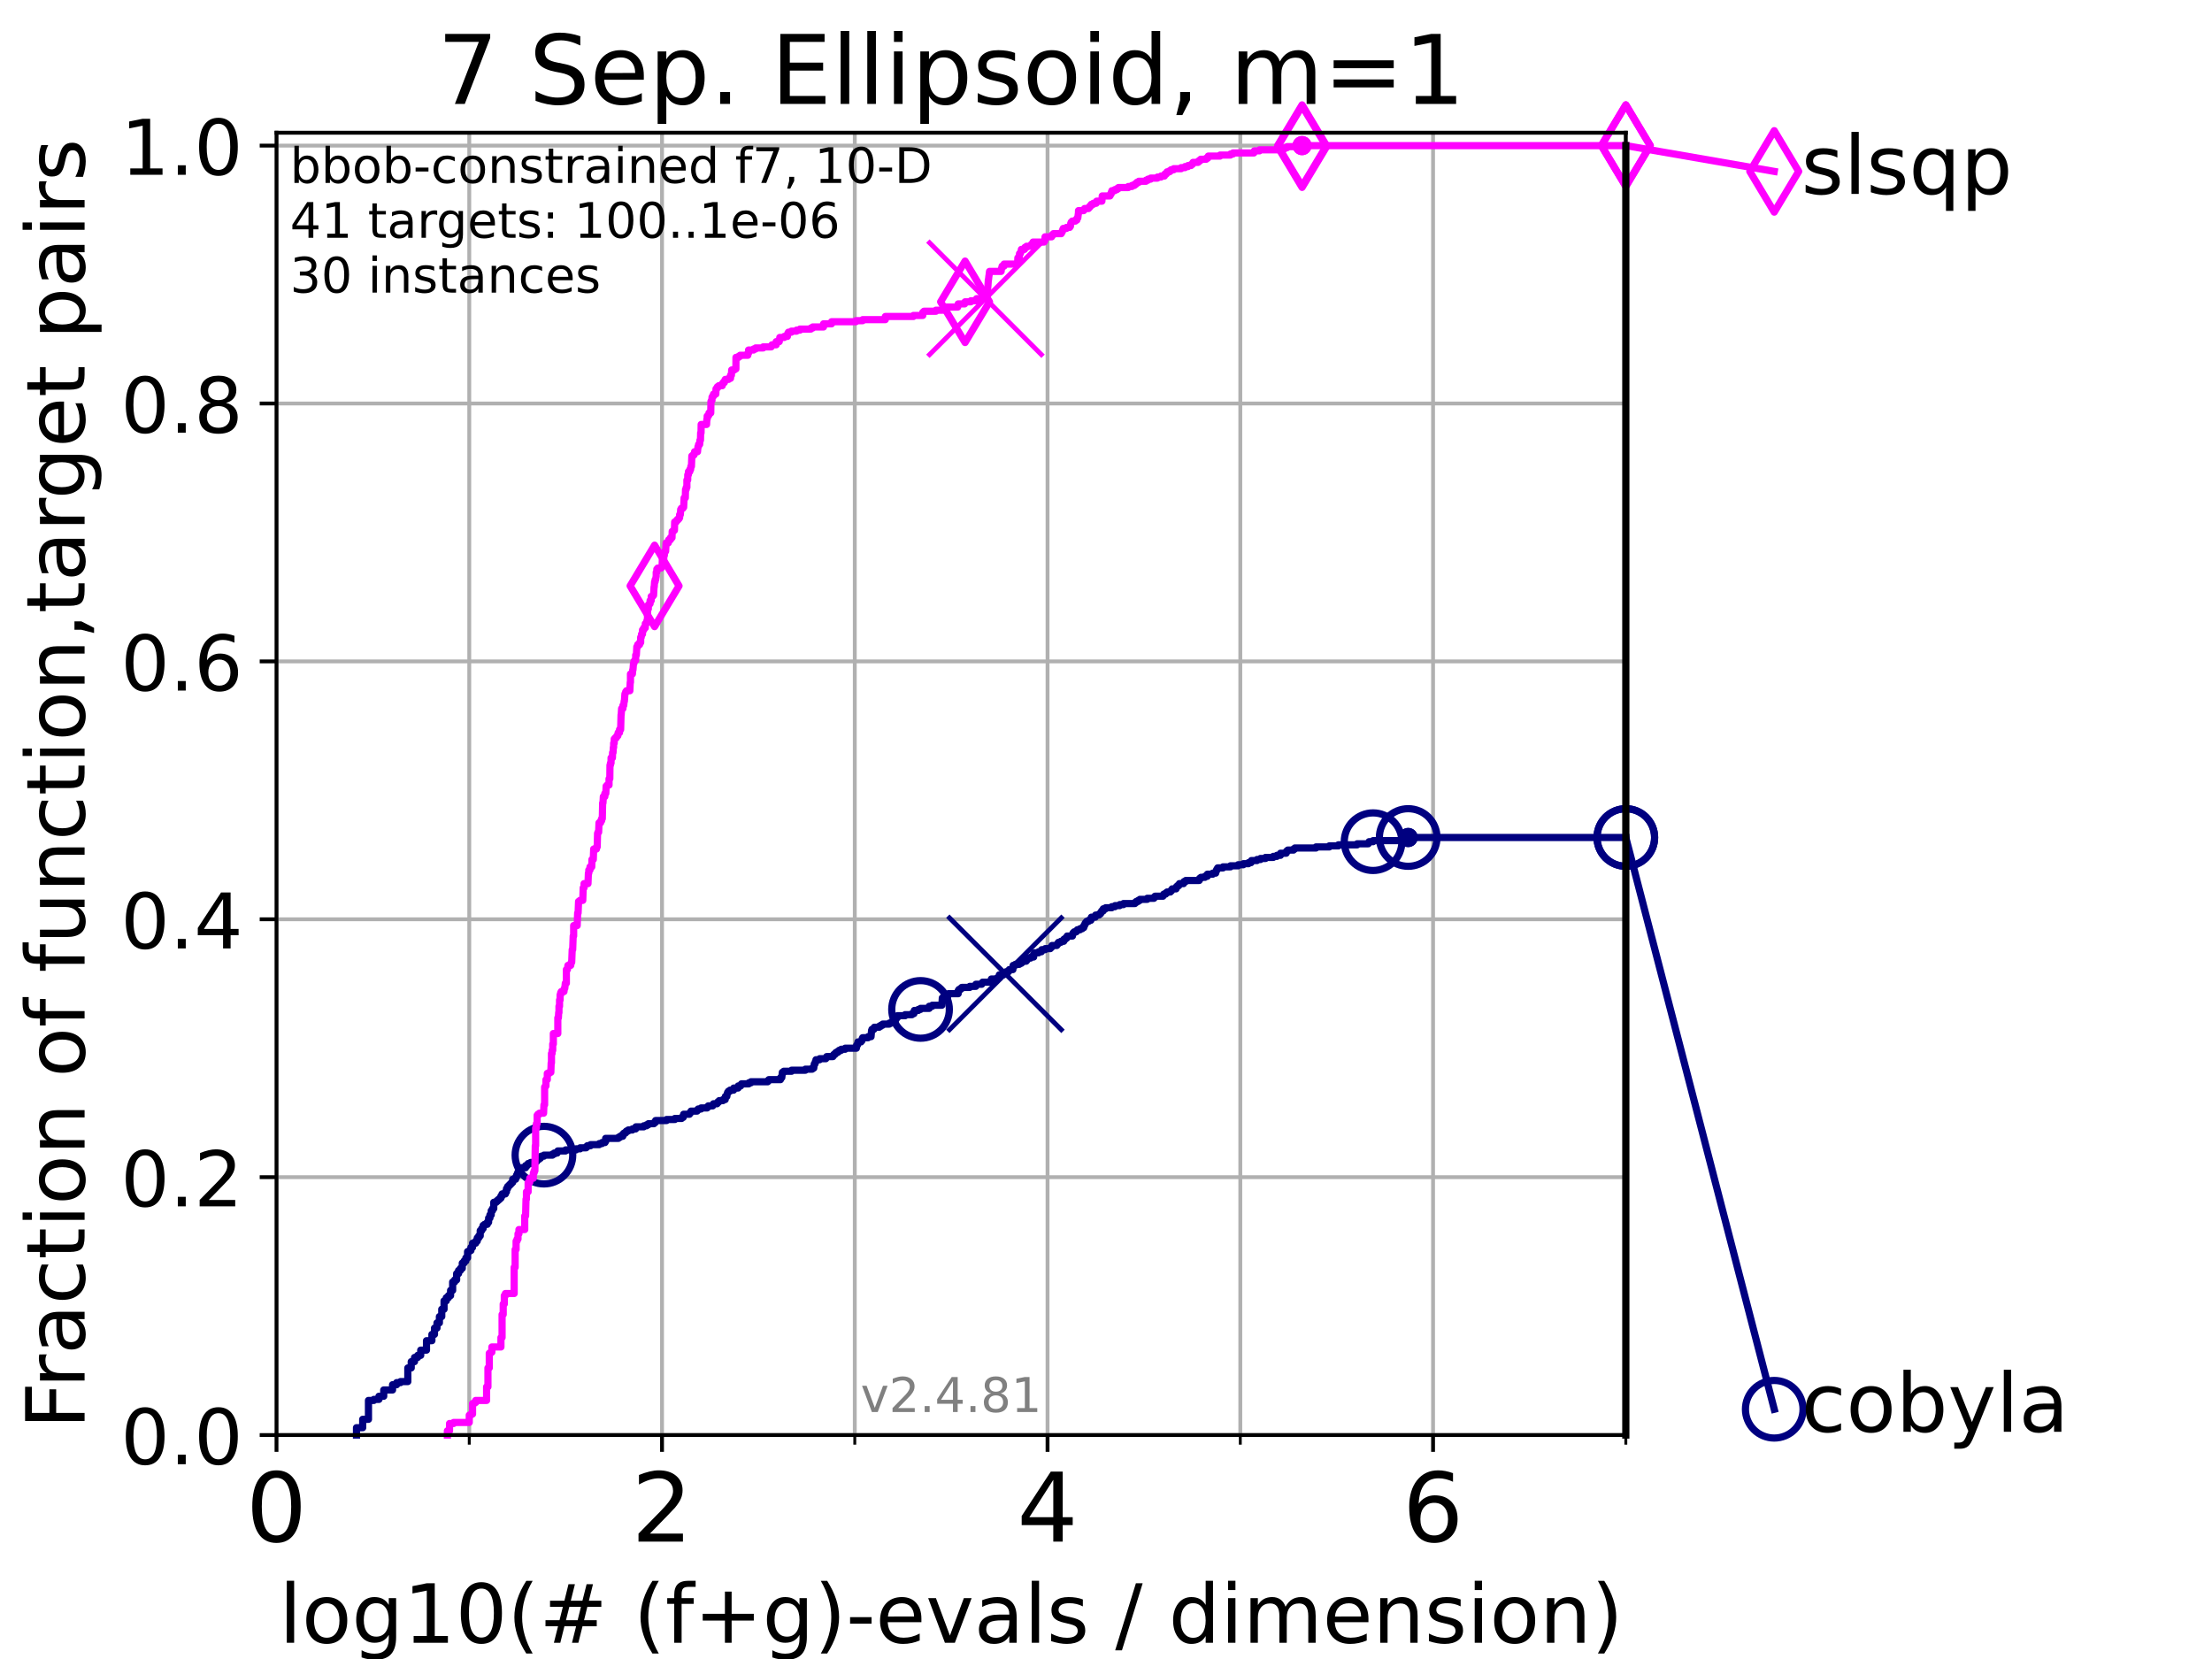 <?xml version="1.0" encoding="utf-8" standalone="no"?>
<!DOCTYPE svg PUBLIC "-//W3C//DTD SVG 1.1//EN"
  "http://www.w3.org/Graphics/SVG/1.1/DTD/svg11.dtd">
<!-- Created with matplotlib (https://matplotlib.org/) -->
<svg height="345.6pt" version="1.1" viewBox="0 0 460.8 345.6" width="460.8pt" xmlns="http://www.w3.org/2000/svg" xmlns:xlink="http://www.w3.org/1999/xlink">
 <defs>
  <style type="text/css">*{stroke-linecap:butt;stroke-linejoin:round;}</style>
 </defs>
 <g id="figure_1">
  <g id="patch_1">
   <path d="M 0 345.6 
L 460.8 345.6 
L 460.8 0 
L 0 0 
z
" style="fill:#ffffff;"/>
  </g>
  <g id="axes_1">
   <g id="patch_2">
    <path d="M 57.6 298.944 
L 338.688 298.944 
L 338.688 27.648 
L 57.6 27.648 
z
" style="fill:#ffffff;"/>
   </g>
   <g id="matplotlib.axis_1">
    <g id="xtick_1">
     <g id="line2d_1">
      <path clip-path="url(#p4b872fb120)" d="M 57.6 298.944 
L 57.6 27.648 
" style="fill:none;stroke:#b0b0b0;stroke-linecap:square;stroke-width:0.8;"/>
     </g>
     <g id="line2d_2">
      <defs>
       <path d="M 0 0 
L 0 3.5 
" id="m7b7d5fb025" style="stroke:#000000;stroke-width:0.8;"/>
      </defs>
      <g>
       <use style="stroke:#000000;stroke-width:0.8;" x="57.6" xlink:href="#m7b7d5fb025" y="298.944"/>
      </g>
     </g>
     <g id="text_1">
      <!-- 0 -->
      <g transform="translate(51.237 321.141)scale(0.2 -0.2)">
       <defs>
        <path d="M 31.781 66.406 
Q 24.172 66.406 20.328 58.906 
Q 16.5 51.422 16.5 36.375 
Q 16.5 21.391 20.328 13.891 
Q 24.172 6.391 31.781 6.391 
Q 39.453 6.391 43.281 13.891 
Q 47.125 21.391 47.125 36.375 
Q 47.125 51.422 43.281 58.906 
Q 39.453 66.406 31.781 66.406 
z
M 31.781 74.219 
Q 44.047 74.219 50.516 64.516 
Q 56.984 54.828 56.984 36.375 
Q 56.984 17.969 50.516 8.266 
Q 44.047 -1.422 31.781 -1.422 
Q 19.531 -1.422 13.062 8.266 
Q 6.594 17.969 6.594 36.375 
Q 6.594 54.828 13.062 64.516 
Q 19.531 74.219 31.781 74.219 
z
" id="DejaVuSans-48"/>
       </defs>
       <use xlink:href="#DejaVuSans-48"/>
      </g>
     </g>
    </g>
    <g id="xtick_2">
     <g id="line2d_3">
      <path clip-path="url(#p4b872fb120)" d="M 137.911 298.944 
L 137.911 27.648 
" style="fill:none;stroke:#b0b0b0;stroke-linecap:square;stroke-width:0.8;"/>
     </g>
     <g id="line2d_4">
      <g>
       <use style="stroke:#000000;stroke-width:0.8;" x="137.911" xlink:href="#m7b7d5fb025" y="298.944"/>
      </g>
     </g>
     <g id="text_2">
      <!-- 2 -->
      <g transform="translate(131.548 321.141)scale(0.2 -0.2)">
       <defs>
        <path d="M 19.188 8.297 
L 53.609 8.297 
L 53.609 0 
L 7.328 0 
L 7.328 8.297 
Q 12.938 14.109 22.625 23.891 
Q 32.328 33.688 34.812 36.531 
Q 39.547 41.844 41.422 45.531 
Q 43.312 49.219 43.312 52.781 
Q 43.312 58.594 39.234 62.25 
Q 35.156 65.922 28.609 65.922 
Q 23.969 65.922 18.812 64.312 
Q 13.672 62.703 7.812 59.422 
L 7.812 69.391 
Q 13.766 71.781 18.938 73 
Q 24.125 74.219 28.422 74.219 
Q 39.75 74.219 46.484 68.547 
Q 53.219 62.891 53.219 53.422 
Q 53.219 48.922 51.531 44.891 
Q 49.859 40.875 45.406 35.406 
Q 44.188 33.984 37.641 27.219 
Q 31.109 20.453 19.188 8.297 
z
" id="DejaVuSans-50"/>
       </defs>
       <use xlink:href="#DejaVuSans-50"/>
      </g>
     </g>
    </g>
    <g id="xtick_3">
     <g id="line2d_5">
      <path clip-path="url(#p4b872fb120)" d="M 218.222 298.944 
L 218.222 27.648 
" style="fill:none;stroke:#b0b0b0;stroke-linecap:square;stroke-width:0.8;"/>
     </g>
     <g id="line2d_6">
      <g>
       <use style="stroke:#000000;stroke-width:0.8;" x="218.222" xlink:href="#m7b7d5fb025" y="298.944"/>
      </g>
     </g>
     <g id="text_3">
      <!-- 4 -->
      <g transform="translate(211.859 321.141)scale(0.2 -0.2)">
       <defs>
        <path d="M 37.797 64.312 
L 12.891 25.391 
L 37.797 25.391 
z
M 35.203 72.906 
L 47.609 72.906 
L 47.609 25.391 
L 58.016 25.391 
L 58.016 17.188 
L 47.609 17.188 
L 47.609 0 
L 37.797 0 
L 37.797 17.188 
L 4.891 17.188 
L 4.891 26.703 
z
" id="DejaVuSans-52"/>
       </defs>
       <use xlink:href="#DejaVuSans-52"/>
      </g>
     </g>
    </g>
    <g id="xtick_4">
     <g id="line2d_7">
      <path clip-path="url(#p4b872fb120)" d="M 298.533 298.944 
L 298.533 27.648 
" style="fill:none;stroke:#b0b0b0;stroke-linecap:square;stroke-width:0.8;"/>
     </g>
     <g id="line2d_8">
      <g>
       <use style="stroke:#000000;stroke-width:0.8;" x="298.533" xlink:href="#m7b7d5fb025" y="298.944"/>
      </g>
     </g>
     <g id="text_4">
      <!-- 6 -->
      <g transform="translate(292.17 321.141)scale(0.2 -0.2)">
       <defs>
        <path d="M 33.016 40.375 
Q 26.375 40.375 22.484 35.828 
Q 18.609 31.297 18.609 23.391 
Q 18.609 15.531 22.484 10.953 
Q 26.375 6.391 33.016 6.391 
Q 39.656 6.391 43.531 10.953 
Q 47.406 15.531 47.406 23.391 
Q 47.406 31.297 43.531 35.828 
Q 39.656 40.375 33.016 40.375 
z
M 52.594 71.297 
L 52.594 62.312 
Q 48.875 64.062 45.094 64.984 
Q 41.312 65.922 37.594 65.922 
Q 27.828 65.922 22.672 59.328 
Q 17.531 52.734 16.797 39.406 
Q 19.672 43.656 24.016 45.922 
Q 28.375 48.188 33.594 48.188 
Q 44.578 48.188 50.953 41.516 
Q 57.328 34.859 57.328 23.391 
Q 57.328 12.156 50.688 5.359 
Q 44.047 -1.422 33.016 -1.422 
Q 20.359 -1.422 13.672 8.266 
Q 6.984 17.969 6.984 36.375 
Q 6.984 53.656 15.188 63.938 
Q 23.391 74.219 37.203 74.219 
Q 40.922 74.219 44.703 73.484 
Q 48.484 72.75 52.594 71.297 
z
" id="DejaVuSans-54"/>
       </defs>
       <use xlink:href="#DejaVuSans-54"/>
      </g>
     </g>
    </g>
    <g id="xtick_5">
     <g id="line2d_9">
      <path clip-path="url(#p4b872fb120)" d="M 97.755 298.944 
L 97.755 27.648 
" style="fill:none;stroke:#b0b0b0;stroke-linecap:square;stroke-width:0.8;"/>
     </g>
     <g id="line2d_10">
      <defs>
       <path d="M 0 0 
L 0 2 
" id="m4dc7263249" style="stroke:#000000;stroke-width:0.6;"/>
      </defs>
      <g>
       <use style="stroke:#000000;stroke-width:0.6;" x="97.755" xlink:href="#m4dc7263249" y="298.944"/>
      </g>
     </g>
    </g>
    <g id="xtick_6">
     <g id="line2d_11">
      <path clip-path="url(#p4b872fb120)" d="M 178.066 298.944 
L 178.066 27.648 
" style="fill:none;stroke:#b0b0b0;stroke-linecap:square;stroke-width:0.8;"/>
     </g>
     <g id="line2d_12">
      <g>
       <use style="stroke:#000000;stroke-width:0.6;" x="178.066" xlink:href="#m4dc7263249" y="298.944"/>
      </g>
     </g>
    </g>
    <g id="xtick_7">
     <g id="line2d_13">
      <path clip-path="url(#p4b872fb120)" d="M 258.377 298.944 
L 258.377 27.648 
" style="fill:none;stroke:#b0b0b0;stroke-linecap:square;stroke-width:0.8;"/>
     </g>
     <g id="line2d_14">
      <g>
       <use style="stroke:#000000;stroke-width:0.6;" x="258.377" xlink:href="#m4dc7263249" y="298.944"/>
      </g>
     </g>
    </g>
    <g id="xtick_8">
     <g id="line2d_15">
      <path clip-path="url(#p4b872fb120)" d="M 338.688 298.944 
L 338.688 27.648 
" style="fill:none;stroke:#b0b0b0;stroke-linecap:square;stroke-width:0.8;"/>
     </g>
     <g id="line2d_16">
      <g>
       <use style="stroke:#000000;stroke-width:0.6;" x="338.688" xlink:href="#m4dc7263249" y="298.944"/>
      </g>
     </g>
    </g>
    <g id="text_5">
     <!-- log10(# (f+g)-evals / dimension) -->
     <g transform="translate(58.145 342.218)scale(0.17 -0.17)">
      <defs>
       <path d="M 9.422 75.984 
L 18.406 75.984 
L 18.406 0 
L 9.422 0 
z
" id="DejaVuSans-108"/>
       <path d="M 30.609 48.391 
Q 23.391 48.391 19.188 42.75 
Q 14.984 37.109 14.984 27.297 
Q 14.984 17.484 19.156 11.844 
Q 23.344 6.203 30.609 6.203 
Q 37.797 6.203 41.984 11.859 
Q 46.188 17.531 46.188 27.297 
Q 46.188 37.016 41.984 42.703 
Q 37.797 48.391 30.609 48.391 
z
M 30.609 56 
Q 42.328 56 49.016 48.375 
Q 55.719 40.766 55.719 27.297 
Q 55.719 13.875 49.016 6.219 
Q 42.328 -1.422 30.609 -1.422 
Q 18.844 -1.422 12.172 6.219 
Q 5.516 13.875 5.516 27.297 
Q 5.516 40.766 12.172 48.375 
Q 18.844 56 30.609 56 
z
" id="DejaVuSans-111"/>
       <path d="M 45.406 27.984 
Q 45.406 37.75 41.375 43.109 
Q 37.359 48.484 30.078 48.484 
Q 22.859 48.484 18.828 43.109 
Q 14.797 37.75 14.797 27.984 
Q 14.797 18.266 18.828 12.891 
Q 22.859 7.516 30.078 7.516 
Q 37.359 7.516 41.375 12.891 
Q 45.406 18.266 45.406 27.984 
z
M 54.391 6.781 
Q 54.391 -7.172 48.188 -13.984 
Q 42 -20.797 29.203 -20.797 
Q 24.469 -20.797 20.266 -20.094 
Q 16.062 -19.391 12.109 -17.922 
L 12.109 -9.188 
Q 16.062 -11.328 19.922 -12.344 
Q 23.781 -13.375 27.781 -13.375 
Q 36.625 -13.375 41.016 -8.766 
Q 45.406 -4.156 45.406 5.172 
L 45.406 9.625 
Q 42.625 4.781 38.281 2.391 
Q 33.938 0 27.875 0 
Q 17.828 0 11.672 7.656 
Q 5.516 15.328 5.516 27.984 
Q 5.516 40.672 11.672 48.328 
Q 17.828 56 27.875 56 
Q 33.938 56 38.281 53.609 
Q 42.625 51.219 45.406 46.391 
L 45.406 54.688 
L 54.391 54.688 
z
" id="DejaVuSans-103"/>
       <path d="M 12.406 8.297 
L 28.516 8.297 
L 28.516 63.922 
L 10.984 60.406 
L 10.984 69.391 
L 28.422 72.906 
L 38.281 72.906 
L 38.281 8.297 
L 54.391 8.297 
L 54.391 0 
L 12.406 0 
z
" id="DejaVuSans-49"/>
       <path d="M 31 75.875 
Q 24.469 64.656 21.281 53.656 
Q 18.109 42.672 18.109 31.391 
Q 18.109 20.125 21.312 9.062 
Q 24.516 -2 31 -13.188 
L 23.188 -13.188 
Q 15.875 -1.703 12.234 9.375 
Q 8.594 20.453 8.594 31.391 
Q 8.594 42.281 12.203 53.312 
Q 15.828 64.359 23.188 75.875 
z
" id="DejaVuSans-40"/>
       <path d="M 51.125 44 
L 36.922 44 
L 32.812 27.688 
L 47.125 27.688 
z
M 43.797 71.781 
L 38.719 51.516 
L 52.984 51.516 
L 58.109 71.781 
L 65.922 71.781 
L 60.891 51.516 
L 76.125 51.516 
L 76.125 44 
L 58.984 44 
L 54.984 27.688 
L 70.516 27.688 
L 70.516 20.219 
L 53.078 20.219 
L 48 0 
L 40.188 0 
L 45.219 20.219 
L 30.906 20.219 
L 25.875 0 
L 18.016 0 
L 23.094 20.219 
L 7.719 20.219 
L 7.719 27.688 
L 24.906 27.688 
L 29 44 
L 13.281 44 
L 13.281 51.516 
L 30.906 51.516 
L 35.891 71.781 
z
" id="DejaVuSans-35"/>
       <path id="DejaVuSans-32"/>
       <path d="M 37.109 75.984 
L 37.109 68.5 
L 28.516 68.5 
Q 23.688 68.5 21.797 66.547 
Q 19.922 64.594 19.922 59.516 
L 19.922 54.688 
L 34.719 54.688 
L 34.719 47.703 
L 19.922 47.703 
L 19.922 0 
L 10.891 0 
L 10.891 47.703 
L 2.297 47.703 
L 2.297 54.688 
L 10.891 54.688 
L 10.891 58.5 
Q 10.891 67.625 15.141 71.797 
Q 19.391 75.984 28.609 75.984 
z
" id="DejaVuSans-102"/>
       <path d="M 46 62.703 
L 46 35.5 
L 73.188 35.5 
L 73.188 27.203 
L 46 27.203 
L 46 0 
L 37.797 0 
L 37.797 27.203 
L 10.594 27.203 
L 10.594 35.5 
L 37.797 35.5 
L 37.797 62.703 
z
" id="DejaVuSans-43"/>
       <path d="M 8.016 75.875 
L 15.828 75.875 
Q 23.141 64.359 26.781 53.312 
Q 30.422 42.281 30.422 31.391 
Q 30.422 20.453 26.781 9.375 
Q 23.141 -1.703 15.828 -13.188 
L 8.016 -13.188 
Q 14.5 -2 17.703 9.062 
Q 20.906 20.125 20.906 31.391 
Q 20.906 42.672 17.703 53.656 
Q 14.5 64.656 8.016 75.875 
z
" id="DejaVuSans-41"/>
       <path d="M 4.891 31.391 
L 31.203 31.391 
L 31.203 23.391 
L 4.891 23.391 
z
" id="DejaVuSans-45"/>
       <path d="M 56.203 29.594 
L 56.203 25.203 
L 14.891 25.203 
Q 15.484 15.922 20.484 11.062 
Q 25.484 6.203 34.422 6.203 
Q 39.594 6.203 44.453 7.469 
Q 49.312 8.734 54.109 11.281 
L 54.109 2.781 
Q 49.266 0.734 44.188 -0.344 
Q 39.109 -1.422 33.891 -1.422 
Q 20.797 -1.422 13.156 6.188 
Q 5.516 13.812 5.516 26.812 
Q 5.516 40.234 12.766 48.109 
Q 20.016 56 32.328 56 
Q 43.359 56 49.781 48.891 
Q 56.203 41.797 56.203 29.594 
z
M 47.219 32.234 
Q 47.125 39.594 43.094 43.984 
Q 39.062 48.391 32.422 48.391 
Q 24.906 48.391 20.391 44.141 
Q 15.875 39.891 15.188 32.172 
z
" id="DejaVuSans-101"/>
       <path d="M 2.984 54.688 
L 12.5 54.688 
L 29.594 8.797 
L 46.688 54.688 
L 56.203 54.688 
L 35.688 0 
L 23.484 0 
z
" id="DejaVuSans-118"/>
       <path d="M 34.281 27.484 
Q 23.391 27.484 19.188 25 
Q 14.984 22.516 14.984 16.5 
Q 14.984 11.719 18.141 8.906 
Q 21.297 6.109 26.703 6.109 
Q 34.188 6.109 38.703 11.406 
Q 43.219 16.703 43.219 25.484 
L 43.219 27.484 
z
M 52.203 31.203 
L 52.203 0 
L 43.219 0 
L 43.219 8.297 
Q 40.141 3.328 35.547 0.953 
Q 30.953 -1.422 24.312 -1.422 
Q 15.922 -1.422 10.953 3.297 
Q 6 8.016 6 15.922 
Q 6 25.141 12.172 29.828 
Q 18.359 34.516 30.609 34.516 
L 43.219 34.516 
L 43.219 35.406 
Q 43.219 41.609 39.141 45 
Q 35.062 48.391 27.688 48.391 
Q 23 48.391 18.547 47.266 
Q 14.109 46.141 10.016 43.891 
L 10.016 52.203 
Q 14.938 54.109 19.578 55.047 
Q 24.219 56 28.609 56 
Q 40.484 56 46.344 49.844 
Q 52.203 43.703 52.203 31.203 
z
" id="DejaVuSans-97"/>
       <path d="M 44.281 53.078 
L 44.281 44.578 
Q 40.484 46.531 36.375 47.5 
Q 32.281 48.484 27.875 48.484 
Q 21.188 48.484 17.844 46.438 
Q 14.5 44.391 14.5 40.281 
Q 14.5 37.156 16.891 35.375 
Q 19.281 33.594 26.516 31.984 
L 29.594 31.297 
Q 39.156 29.25 43.188 25.516 
Q 47.219 21.781 47.219 15.094 
Q 47.219 7.469 41.188 3.016 
Q 35.156 -1.422 24.609 -1.422 
Q 20.219 -1.422 15.453 -0.562 
Q 10.688 0.297 5.422 2 
L 5.422 11.281 
Q 10.406 8.688 15.234 7.391 
Q 20.062 6.109 24.812 6.109 
Q 31.156 6.109 34.562 8.281 
Q 37.984 10.453 37.984 14.406 
Q 37.984 18.062 35.516 20.016 
Q 33.062 21.969 24.703 23.781 
L 21.578 24.516 
Q 13.234 26.266 9.516 29.906 
Q 5.812 33.547 5.812 39.891 
Q 5.812 47.609 11.281 51.797 
Q 16.75 56 26.812 56 
Q 31.781 56 36.172 55.266 
Q 40.578 54.547 44.281 53.078 
z
" id="DejaVuSans-115"/>
       <path d="M 25.391 72.906 
L 33.688 72.906 
L 8.297 -9.281 
L 0 -9.281 
z
" id="DejaVuSans-47"/>
       <path d="M 45.406 46.391 
L 45.406 75.984 
L 54.391 75.984 
L 54.391 0 
L 45.406 0 
L 45.406 8.203 
Q 42.578 3.328 38.25 0.953 
Q 33.938 -1.422 27.875 -1.422 
Q 17.969 -1.422 11.734 6.484 
Q 5.516 14.406 5.516 27.297 
Q 5.516 40.188 11.734 48.094 
Q 17.969 56 27.875 56 
Q 33.938 56 38.25 53.625 
Q 42.578 51.266 45.406 46.391 
z
M 14.797 27.297 
Q 14.797 17.391 18.875 11.75 
Q 22.953 6.109 30.078 6.109 
Q 37.203 6.109 41.297 11.75 
Q 45.406 17.391 45.406 27.297 
Q 45.406 37.203 41.297 42.844 
Q 37.203 48.484 30.078 48.484 
Q 22.953 48.484 18.875 42.844 
Q 14.797 37.203 14.797 27.297 
z
" id="DejaVuSans-100"/>
       <path d="M 9.422 54.688 
L 18.406 54.688 
L 18.406 0 
L 9.422 0 
z
M 9.422 75.984 
L 18.406 75.984 
L 18.406 64.594 
L 9.422 64.594 
z
" id="DejaVuSans-105"/>
       <path d="M 52 44.188 
Q 55.375 50.25 60.062 53.125 
Q 64.75 56 71.094 56 
Q 79.641 56 84.281 50.016 
Q 88.922 44.047 88.922 33.016 
L 88.922 0 
L 79.891 0 
L 79.891 32.719 
Q 79.891 40.578 77.094 44.375 
Q 74.312 48.188 68.609 48.188 
Q 61.625 48.188 57.562 43.547 
Q 53.516 38.922 53.516 30.906 
L 53.516 0 
L 44.484 0 
L 44.484 32.719 
Q 44.484 40.625 41.703 44.406 
Q 38.922 48.188 33.109 48.188 
Q 26.219 48.188 22.156 43.531 
Q 18.109 38.875 18.109 30.906 
L 18.109 0 
L 9.078 0 
L 9.078 54.688 
L 18.109 54.688 
L 18.109 46.188 
Q 21.188 51.219 25.484 53.609 
Q 29.781 56 35.688 56 
Q 41.656 56 45.828 52.969 
Q 50 49.953 52 44.188 
z
" id="DejaVuSans-109"/>
       <path d="M 54.891 33.016 
L 54.891 0 
L 45.906 0 
L 45.906 32.719 
Q 45.906 40.484 42.875 44.328 
Q 39.844 48.188 33.797 48.188 
Q 26.516 48.188 22.312 43.547 
Q 18.109 38.922 18.109 30.906 
L 18.109 0 
L 9.078 0 
L 9.078 54.688 
L 18.109 54.688 
L 18.109 46.188 
Q 21.344 51.125 25.703 53.562 
Q 30.078 56 35.797 56 
Q 45.219 56 50.047 50.172 
Q 54.891 44.344 54.891 33.016 
z
" id="DejaVuSans-110"/>
      </defs>
      <use xlink:href="#DejaVuSans-108"/>
      <use x="27.783" xlink:href="#DejaVuSans-111"/>
      <use x="88.965" xlink:href="#DejaVuSans-103"/>
      <use x="152.441" xlink:href="#DejaVuSans-49"/>
      <use x="216.064" xlink:href="#DejaVuSans-48"/>
      <use x="279.688" xlink:href="#DejaVuSans-40"/>
      <use x="318.701" xlink:href="#DejaVuSans-35"/>
      <use x="402.49" xlink:href="#DejaVuSans-32"/>
      <use x="434.277" xlink:href="#DejaVuSans-40"/>
      <use x="473.291" xlink:href="#DejaVuSans-102"/>
      <use x="508.496" xlink:href="#DejaVuSans-43"/>
      <use x="592.285" xlink:href="#DejaVuSans-103"/>
      <use x="655.762" xlink:href="#DejaVuSans-41"/>
      <use x="694.775" xlink:href="#DejaVuSans-45"/>
      <use x="730.859" xlink:href="#DejaVuSans-101"/>
      <use x="792.383" xlink:href="#DejaVuSans-118"/>
      <use x="851.562" xlink:href="#DejaVuSans-97"/>
      <use x="912.842" xlink:href="#DejaVuSans-108"/>
      <use x="940.625" xlink:href="#DejaVuSans-115"/>
      <use x="992.725" xlink:href="#DejaVuSans-32"/>
      <use x="1024.512" xlink:href="#DejaVuSans-47"/>
      <use x="1058.203" xlink:href="#DejaVuSans-32"/>
      <use x="1089.99" xlink:href="#DejaVuSans-100"/>
      <use x="1153.467" xlink:href="#DejaVuSans-105"/>
      <use x="1181.25" xlink:href="#DejaVuSans-109"/>
      <use x="1278.662" xlink:href="#DejaVuSans-101"/>
      <use x="1340.186" xlink:href="#DejaVuSans-110"/>
      <use x="1403.564" xlink:href="#DejaVuSans-115"/>
      <use x="1455.664" xlink:href="#DejaVuSans-105"/>
      <use x="1483.447" xlink:href="#DejaVuSans-111"/>
      <use x="1544.629" xlink:href="#DejaVuSans-110"/>
      <use x="1608.008" xlink:href="#DejaVuSans-41"/>
     </g>
    </g>
   </g>
   <g id="matplotlib.axis_2">
    <g id="ytick_1">
     <g id="line2d_17">
      <path clip-path="url(#p4b872fb120)" d="M 57.6 298.944 
L 338.688 298.944 
" style="fill:none;stroke:#b0b0b0;stroke-linecap:square;stroke-width:0.8;"/>
     </g>
     <g id="line2d_18">
      <defs>
       <path d="M 0 0 
L -3.5 0 
" id="mbe938342d2" style="stroke:#000000;stroke-width:0.8;"/>
      </defs>
      <g>
       <use style="stroke:#000000;stroke-width:0.8;" x="57.6" xlink:href="#mbe938342d2" y="298.944"/>
      </g>
     </g>
     <g id="text_6">
      <!-- 0.0 -->
      <g transform="translate(25.155 305.023)scale(0.16 -0.16)">
       <defs>
        <path d="M 10.688 12.406 
L 21 12.406 
L 21 0 
L 10.688 0 
z
" id="DejaVuSans-46"/>
       </defs>
       <use xlink:href="#DejaVuSans-48"/>
       <use x="63.623" xlink:href="#DejaVuSans-46"/>
       <use x="95.41" xlink:href="#DejaVuSans-48"/>
      </g>
     </g>
    </g>
    <g id="ytick_2">
     <g id="line2d_19">
      <path clip-path="url(#p4b872fb120)" d="M 57.6 245.222 
L 338.688 245.222 
" style="fill:none;stroke:#b0b0b0;stroke-linecap:square;stroke-width:0.8;"/>
     </g>
     <g id="line2d_20">
      <g>
       <use style="stroke:#000000;stroke-width:0.8;" x="57.6" xlink:href="#mbe938342d2" y="245.222"/>
      </g>
     </g>
     <g id="text_7">
      <!-- 0.2 -->
      <g transform="translate(25.155 251.301)scale(0.16 -0.16)">
       <use xlink:href="#DejaVuSans-48"/>
       <use x="63.623" xlink:href="#DejaVuSans-46"/>
       <use x="95.41" xlink:href="#DejaVuSans-50"/>
      </g>
     </g>
    </g>
    <g id="ytick_3">
     <g id="line2d_21">
      <path clip-path="url(#p4b872fb120)" d="M 57.6 191.5 
L 338.688 191.5 
" style="fill:none;stroke:#b0b0b0;stroke-linecap:square;stroke-width:0.8;"/>
     </g>
     <g id="line2d_22">
      <g>
       <use style="stroke:#000000;stroke-width:0.8;" x="57.6" xlink:href="#mbe938342d2" y="191.5"/>
      </g>
     </g>
     <g id="text_8">
      <!-- 0.4 -->
      <g transform="translate(25.155 197.579)scale(0.16 -0.16)">
       <use xlink:href="#DejaVuSans-48"/>
       <use x="63.623" xlink:href="#DejaVuSans-46"/>
       <use x="95.41" xlink:href="#DejaVuSans-52"/>
      </g>
     </g>
    </g>
    <g id="ytick_4">
     <g id="line2d_23">
      <path clip-path="url(#p4b872fb120)" d="M 57.6 137.778 
L 338.688 137.778 
" style="fill:none;stroke:#b0b0b0;stroke-linecap:square;stroke-width:0.8;"/>
     </g>
     <g id="line2d_24">
      <g>
       <use style="stroke:#000000;stroke-width:0.8;" x="57.6" xlink:href="#mbe938342d2" y="137.778"/>
      </g>
     </g>
     <g id="text_9">
      <!-- 0.6 -->
      <g transform="translate(25.155 143.857)scale(0.16 -0.16)">
       <use xlink:href="#DejaVuSans-48"/>
       <use x="63.623" xlink:href="#DejaVuSans-46"/>
       <use x="95.41" xlink:href="#DejaVuSans-54"/>
      </g>
     </g>
    </g>
    <g id="ytick_5">
     <g id="line2d_25">
      <path clip-path="url(#p4b872fb120)" d="M 57.6 84.056 
L 338.688 84.056 
" style="fill:none;stroke:#b0b0b0;stroke-linecap:square;stroke-width:0.8;"/>
     </g>
     <g id="line2d_26">
      <g>
       <use style="stroke:#000000;stroke-width:0.8;" x="57.6" xlink:href="#mbe938342d2" y="84.056"/>
      </g>
     </g>
     <g id="text_10">
      <!-- 0.8 -->
      <g transform="translate(25.155 90.135)scale(0.16 -0.16)">
       <defs>
        <path d="M 31.781 34.625 
Q 24.75 34.625 20.719 30.859 
Q 16.703 27.094 16.703 20.516 
Q 16.703 13.922 20.719 10.156 
Q 24.75 6.391 31.781 6.391 
Q 38.812 6.391 42.859 10.172 
Q 46.922 13.969 46.922 20.516 
Q 46.922 27.094 42.891 30.859 
Q 38.875 34.625 31.781 34.625 
z
M 21.922 38.812 
Q 15.578 40.375 12.031 44.719 
Q 8.5 49.078 8.5 55.328 
Q 8.5 64.062 14.719 69.141 
Q 20.953 74.219 31.781 74.219 
Q 42.672 74.219 48.875 69.141 
Q 55.078 64.062 55.078 55.328 
Q 55.078 49.078 51.531 44.719 
Q 48 40.375 41.703 38.812 
Q 48.828 37.156 52.797 32.312 
Q 56.781 27.484 56.781 20.516 
Q 56.781 9.906 50.312 4.234 
Q 43.844 -1.422 31.781 -1.422 
Q 19.734 -1.422 13.25 4.234 
Q 6.781 9.906 6.781 20.516 
Q 6.781 27.484 10.781 32.312 
Q 14.797 37.156 21.922 38.812 
z
M 18.312 54.391 
Q 18.312 48.734 21.844 45.562 
Q 25.391 42.391 31.781 42.391 
Q 38.141 42.391 41.719 45.562 
Q 45.312 48.734 45.312 54.391 
Q 45.312 60.062 41.719 63.234 
Q 38.141 66.406 31.781 66.406 
Q 25.391 66.406 21.844 63.234 
Q 18.312 60.062 18.312 54.391 
z
" id="DejaVuSans-56"/>
       </defs>
       <use xlink:href="#DejaVuSans-48"/>
       <use x="63.623" xlink:href="#DejaVuSans-46"/>
       <use x="95.41" xlink:href="#DejaVuSans-56"/>
      </g>
     </g>
    </g>
    <g id="ytick_6">
     <g id="line2d_27">
      <path clip-path="url(#p4b872fb120)" d="M 57.6 30.334 
L 338.688 30.334 
" style="fill:none;stroke:#b0b0b0;stroke-linecap:square;stroke-width:0.8;"/>
     </g>
     <g id="line2d_28">
      <g>
       <use style="stroke:#000000;stroke-width:0.8;" x="57.6" xlink:href="#mbe938342d2" y="30.334"/>
      </g>
     </g>
     <g id="text_11">
      <!-- 1.0 -->
      <g transform="translate(25.155 36.413)scale(0.16 -0.16)">
       <use xlink:href="#DejaVuSans-49"/>
       <use x="63.623" xlink:href="#DejaVuSans-46"/>
       <use x="95.41" xlink:href="#DejaVuSans-48"/>
      </g>
     </g>
    </g>
    <g id="text_12">
     <!-- Fraction of function,target pairs -->
     <g transform="translate(17.62 297.681)rotate(-90)scale(0.17 -0.17)">
      <defs>
       <path d="M 9.812 72.906 
L 51.703 72.906 
L 51.703 64.594 
L 19.672 64.594 
L 19.672 43.109 
L 48.578 43.109 
L 48.578 34.812 
L 19.672 34.812 
L 19.672 0 
L 9.812 0 
z
" id="DejaVuSans-70"/>
       <path d="M 41.109 46.297 
Q 39.594 47.172 37.812 47.578 
Q 36.031 48 33.891 48 
Q 26.266 48 22.188 43.047 
Q 18.109 38.094 18.109 28.812 
L 18.109 0 
L 9.078 0 
L 9.078 54.688 
L 18.109 54.688 
L 18.109 46.188 
Q 20.953 51.172 25.484 53.578 
Q 30.031 56 36.531 56 
Q 37.453 56 38.578 55.875 
Q 39.703 55.766 41.062 55.516 
z
" id="DejaVuSans-114"/>
       <path d="M 48.781 52.594 
L 48.781 44.188 
Q 44.969 46.297 41.141 47.344 
Q 37.312 48.391 33.406 48.391 
Q 24.656 48.391 19.812 42.844 
Q 14.984 37.312 14.984 27.297 
Q 14.984 17.281 19.812 11.734 
Q 24.656 6.203 33.406 6.203 
Q 37.312 6.203 41.141 7.25 
Q 44.969 8.297 48.781 10.406 
L 48.781 2.094 
Q 45.016 0.344 40.984 -0.531 
Q 36.969 -1.422 32.422 -1.422 
Q 20.062 -1.422 12.781 6.344 
Q 5.516 14.109 5.516 27.297 
Q 5.516 40.672 12.859 48.328 
Q 20.219 56 33.016 56 
Q 37.156 56 41.109 55.141 
Q 45.062 54.297 48.781 52.594 
z
" id="DejaVuSans-99"/>
       <path d="M 18.312 70.219 
L 18.312 54.688 
L 36.812 54.688 
L 36.812 47.703 
L 18.312 47.703 
L 18.312 18.016 
Q 18.312 11.328 20.141 9.422 
Q 21.969 7.516 27.594 7.516 
L 36.812 7.516 
L 36.812 0 
L 27.594 0 
Q 17.188 0 13.234 3.875 
Q 9.281 7.766 9.281 18.016 
L 9.281 47.703 
L 2.688 47.703 
L 2.688 54.688 
L 9.281 54.688 
L 9.281 70.219 
z
" id="DejaVuSans-116"/>
       <path d="M 8.5 21.578 
L 8.5 54.688 
L 17.484 54.688 
L 17.484 21.922 
Q 17.484 14.156 20.5 10.266 
Q 23.531 6.391 29.594 6.391 
Q 36.859 6.391 41.078 11.031 
Q 45.312 15.672 45.312 23.688 
L 45.312 54.688 
L 54.297 54.688 
L 54.297 0 
L 45.312 0 
L 45.312 8.406 
Q 42.047 3.422 37.719 1 
Q 33.406 -1.422 27.688 -1.422 
Q 18.266 -1.422 13.375 4.438 
Q 8.5 10.297 8.5 21.578 
z
M 31.109 56 
z
" id="DejaVuSans-117"/>
       <path d="M 11.719 12.406 
L 22.016 12.406 
L 22.016 4 
L 14.016 -11.625 
L 7.719 -11.625 
L 11.719 4 
z
" id="DejaVuSans-44"/>
       <path d="M 18.109 8.203 
L 18.109 -20.797 
L 9.078 -20.797 
L 9.078 54.688 
L 18.109 54.688 
L 18.109 46.391 
Q 20.953 51.266 25.266 53.625 
Q 29.594 56 35.594 56 
Q 45.562 56 51.781 48.094 
Q 58.016 40.188 58.016 27.297 
Q 58.016 14.406 51.781 6.484 
Q 45.562 -1.422 35.594 -1.422 
Q 29.594 -1.422 25.266 0.953 
Q 20.953 3.328 18.109 8.203 
z
M 48.688 27.297 
Q 48.688 37.203 44.609 42.844 
Q 40.531 48.484 33.406 48.484 
Q 26.266 48.484 22.188 42.844 
Q 18.109 37.203 18.109 27.297 
Q 18.109 17.391 22.188 11.75 
Q 26.266 6.109 33.406 6.109 
Q 40.531 6.109 44.609 11.75 
Q 48.688 17.391 48.688 27.297 
z
" id="DejaVuSans-112"/>
      </defs>
      <use xlink:href="#DejaVuSans-70"/>
      <use x="50.27" xlink:href="#DejaVuSans-114"/>
      <use x="91.383" xlink:href="#DejaVuSans-97"/>
      <use x="152.662" xlink:href="#DejaVuSans-99"/>
      <use x="207.643" xlink:href="#DejaVuSans-116"/>
      <use x="246.852" xlink:href="#DejaVuSans-105"/>
      <use x="274.635" xlink:href="#DejaVuSans-111"/>
      <use x="335.816" xlink:href="#DejaVuSans-110"/>
      <use x="399.195" xlink:href="#DejaVuSans-32"/>
      <use x="430.982" xlink:href="#DejaVuSans-111"/>
      <use x="492.164" xlink:href="#DejaVuSans-102"/>
      <use x="527.369" xlink:href="#DejaVuSans-32"/>
      <use x="559.156" xlink:href="#DejaVuSans-102"/>
      <use x="594.361" xlink:href="#DejaVuSans-117"/>
      <use x="657.74" xlink:href="#DejaVuSans-110"/>
      <use x="721.119" xlink:href="#DejaVuSans-99"/>
      <use x="776.1" xlink:href="#DejaVuSans-116"/>
      <use x="815.309" xlink:href="#DejaVuSans-105"/>
      <use x="843.092" xlink:href="#DejaVuSans-111"/>
      <use x="904.273" xlink:href="#DejaVuSans-110"/>
      <use x="967.652" xlink:href="#DejaVuSans-44"/>
      <use x="999.439" xlink:href="#DejaVuSans-116"/>
      <use x="1038.648" xlink:href="#DejaVuSans-97"/>
      <use x="1099.928" xlink:href="#DejaVuSans-114"/>
      <use x="1139.291" xlink:href="#DejaVuSans-103"/>
      <use x="1202.768" xlink:href="#DejaVuSans-101"/>
      <use x="1264.291" xlink:href="#DejaVuSans-116"/>
      <use x="1303.5" xlink:href="#DejaVuSans-32"/>
      <use x="1335.287" xlink:href="#DejaVuSans-112"/>
      <use x="1398.764" xlink:href="#DejaVuSans-97"/>
      <use x="1460.043" xlink:href="#DejaVuSans-105"/>
      <use x="1487.826" xlink:href="#DejaVuSans-114"/>
      <use x="1528.939" xlink:href="#DejaVuSans-115"/>
     </g>
    </g>
   </g>
   <g id="line2d_29">
    <defs>
     <path d="M 0 1.5 
C 0.398 1.5 0.779 1.342 1.061 1.061 
C 1.342 0.779 1.5 0.398 1.5 0 
C 1.5 -0.398 1.342 -0.779 1.061 -1.061 
C 0.779 -1.342 0.398 -1.5 0 -1.5 
C -0.398 -1.5 -0.779 -1.342 -1.061 -1.061 
C -1.342 -0.779 -1.5 -0.398 -1.5 0 
C -1.5 0.398 -1.342 0.779 -1.061 1.061 
C -0.779 1.342 -0.398 1.5 0 1.5 
z
" id="mad4fd29b56" style="stroke:#000080;"/>
    </defs>
    <g>
     <use style="fill:#000080;stroke:#000080;" x="293.35" xlink:href="#mad4fd29b56" y="174.466"/>
     <use style="fill:#000080;stroke:#000080;" x="293.35" xlink:href="#mad4fd29b56" y="174.466"/>
    </g>
   </g>
   <g id="line2d_30">
    <path d="M 74.263 298.944 
L 74.263 297.415 
L 75.556 297.415 
L 75.556 295.668 
L 76.759 295.668 
L 76.759 291.737 
L 77.885 291.737 
L 77.885 291.519 
L 78.942 291.519 
L 78.942 290.864 
L 79.939 290.864 
L 79.939 289.554 
L 81.776 289.554 
L 81.776 288.462 
L 82.627 288.462 
L 82.627 288.025 
L 83.438 288.025 
L 83.438 287.807 
L 84.956 287.807 
L 84.956 284.968 
L 85.667 284.968 
L 85.667 283.657 
L 86.351 283.657 
L 86.351 282.784 
L 87.01 282.784 
L 87.01 282.347 
L 87.644 282.347 
L 87.644 281.255 
L 88.847 281.255 
L 88.847 279.29 
L 89.973 279.29 
L 89.973 277.979 
L 90.509 277.979 
L 90.509 276.669 
L 91.03 276.669 
L 91.03 275.577 
L 91.535 275.577 
L 91.535 274.267 
L 92.027 274.267 
L 92.027 272.738 
L 92.504 272.738 
L 92.504 270.991 
L 92.969 270.991 
L 92.969 270.336 
L 93.422 270.336 
L 93.422 269.899 
L 93.864 269.899 
L 93.864 268.807 
L 94.295 268.807 
L 94.295 267.06 
L 94.715 267.06 
L 94.715 266.623 
L 95.125 266.623 
L 95.125 265.313 
L 95.526 265.313 
L 95.526 264.658 
L 95.918 264.658 
L 95.918 264.221 
L 96.301 264.221 
L 96.301 263.129 
L 96.676 263.129 
L 96.676 262.693 
L 97.044 262.693 
L 97.044 262.037 
L 97.403 262.037 
L 97.403 260.727 
L 97.755 260.727 
L 97.755 260.509 
L 98.101 260.509 
L 98.101 259.854 
L 98.439 259.854 
L 98.439 258.98 
L 99.098 258.98 
L 99.098 258.543 
L 99.418 258.543 
L 99.418 257.888 
L 99.732 257.888 
L 99.732 257.451 
L 100.04 257.451 
L 100.04 256.36 
L 100.344 256.36 
L 100.344 255.923 
L 100.642 255.923 
L 100.642 255.268 
L 100.935 255.268 
L 100.935 255.049 
L 101.507 255.049 
L 101.507 254.612 
L 101.786 254.612 
L 101.786 253.739 
L 102.06 253.739 
L 102.06 253.084 
L 102.331 253.084 
L 102.331 252.21 
L 102.597 252.21 
L 102.597 251.773 
L 102.859 251.773 
L 102.859 250.463 
L 103.372 250.463 
L 103.372 250.245 
L 103.623 250.245 
L 103.623 250.026 
L 103.871 250.026 
L 103.871 249.808 
L 104.115 249.808 
L 104.115 249.59 
L 104.355 249.59 
L 104.355 249.153 
L 104.592 249.153 
L 104.592 248.716 
L 105.285 248.716 
L 105.285 248.279 
L 105.51 248.279 
L 105.51 247.624 
L 105.733 247.624 
L 105.733 247.187 
L 105.952 247.187 
L 105.952 246.969 
L 106.169 246.969 
L 106.169 246.751 
L 106.383 246.751 
L 106.383 246.532 
L 106.594 246.532 
L 106.594 246.314 
L 106.803 246.314 
L 106.803 245.659 
L 107.415 245.659 
L 107.415 245.222 
L 107.614 245.222 
L 107.614 244.785 
L 107.811 244.785 
L 107.811 244.348 
L 108.006 244.348 
L 108.006 243.693 
L 108.199 243.693 
L 108.199 243.475 
L 108.578 243.475 
L 108.578 243.257 
L 109.491 243.257 
L 109.491 242.82 
L 109.843 242.82 
L 109.843 242.601 
L 110.017 242.601 
L 110.017 242.383 
L 110.527 242.383 
L 110.527 242.165 
L 111.506 242.165 
L 111.506 241.946 
L 111.82 241.946 
L 111.82 241.728 
L 111.975 241.728 
L 111.975 241.51 
L 112.281 241.51 
L 112.281 241.291 
L 112.581 241.291 
L 112.581 241.073 
L 112.73 241.073 
L 112.73 240.854 
L 113.311 240.854 
L 113.311 240.636 
L 115.077 240.636 
L 115.077 240.418 
L 115.46 240.418 
L 115.46 240.199 
L 116.081 240.199 
L 116.081 239.981 
L 116.203 239.981 
L 116.203 239.762 
L 117.821 239.762 
L 117.821 239.544 
L 119.997 239.544 
L 119.997 239.326 
L 120.852 239.326 
L 120.852 239.107 
L 122.105 239.107 
L 122.105 238.889 
L 122.362 238.889 
L 122.362 238.671 
L 123.03 238.671 
L 123.03 238.452 
L 124.818 238.452 
L 124.818 238.234 
L 125.399 238.234 
L 125.399 238.015 
L 126.031 238.015 
L 126.031 237.797 
L 126.168 237.797 
L 126.168 237.142 
L 128.827 237.142 
L 128.827 236.924 
L 129.176 236.924 
L 129.176 236.705 
L 129.742 236.705 
L 129.742 236.268 
L 129.964 236.268 
L 129.964 236.05 
L 130.291 236.05 
L 130.291 235.832 
L 130.505 235.832 
L 130.505 235.613 
L 130.875 235.613 
L 130.875 235.395 
L 131.74 235.395 
L 131.74 235.176 
L 132.423 235.176 
L 132.47 234.74 
L 134.106 234.74 
L 134.106 234.521 
L 134.703 234.521 
L 134.703 234.303 
L 135.077 234.303 
L 135.077 234.085 
L 136.228 234.085 
L 136.228 233.866 
L 136.495 233.866 
L 136.57 233.429 
L 138.861 233.429 
L 138.861 233.211 
L 140.589 233.211 
L 140.589 232.993 
L 141.997 232.993 
L 141.997 232.774 
L 142.325 232.774 
L 142.406 232.119 
L 143.629 232.119 
L 143.629 231.901 
L 143.804 231.901 
L 143.804 231.682 
L 143.952 231.682 
L 143.952 231.464 
L 145.213 231.464 
L 145.213 231.246 
L 145.441 231.246 
L 145.441 231.027 
L 146.042 231.027 
L 146.042 230.809 
L 147.308 230.809 
L 147.308 230.59 
L 147.55 230.59 
L 147.55 230.372 
L 148.469 230.372 
L 148.469 230.154 
L 148.62 230.154 
L 148.62 229.935 
L 149.378 229.935 
L 149.378 229.717 
L 149.575 229.717 
L 149.575 229.499 
L 149.824 229.499 
L 149.824 229.28 
L 150.607 229.28 
L 150.607 229.062 
L 151.073 229.062 
L 151.105 228.407 
L 151.414 228.407 
L 151.51 227.751 
L 151.589 227.751 
L 151.589 227.533 
L 151.748 227.533 
L 151.748 227.315 
L 152.076 227.315 
L 152.076 227.096 
L 152.819 227.096 
L 152.848 226.66 
L 153.757 226.66 
L 153.785 226.223 
L 154.297 226.223 
L 154.297 226.004 
L 154.46 226.004 
L 154.46 225.786 
L 155.985 225.786 
L 155.985 225.568 
L 156.437 225.568 
L 156.437 225.349 
L 159.932 225.349 
L 159.932 225.131 
L 160.157 225.131 
L 160.157 224.912 
L 162.581 224.912 
L 162.615 224.476 
L 162.867 224.476 
L 162.975 223.384 
L 163.271 223.384 
L 163.271 223.165 
L 164.896 223.165 
L 164.896 222.947 
L 167.776 222.947 
L 167.776 222.729 
L 169.196 222.729 
L 169.196 222.51 
L 169.52 222.51 
L 169.628 221.637 
L 169.775 221.637 
L 169.836 221.2 
L 169.97 221.2 
L 169.981 220.763 
L 170.746 220.763 
L 170.746 220.545 
L 172.039 220.545 
L 172.039 220.326 
L 172.216 220.326 
L 172.216 220.108 
L 173.513 220.108 
L 173.513 219.89 
L 173.68 219.89 
L 173.68 219.671 
L 173.933 219.671 
L 173.933 219.453 
L 174.144 219.453 
L 174.144 219.235 
L 174.516 219.235 
L 174.516 219.016 
L 174.808 219.016 
L 174.808 218.798 
L 175.248 218.798 
L 175.248 218.579 
L 176.065 218.579 
L 176.065 218.361 
L 178.4 218.361 
L 178.458 217.706 
L 178.638 217.706 
L 178.722 217.051 
L 179.355 217.051 
L 179.355 216.832 
L 179.545 216.832 
L 179.593 216.396 
L 179.695 216.396 
L 179.695 216.177 
L 180.845 216.177 
L 180.845 215.959 
L 181.455 215.959 
L 181.564 214.649 
L 181.644 214.649 
L 181.644 214.43 
L 182.045 214.43 
L 182.14 213.993 
L 183.161 213.993 
L 183.161 213.775 
L 183.509 213.775 
L 183.509 213.557 
L 183.883 213.557 
L 183.883 213.338 
L 185.269 213.338 
L 185.269 213.12 
L 185.732 213.12 
L 185.732 212.901 
L 186.226 212.901 
L 186.226 212.683 
L 186.514 212.683 
L 186.514 212.246 
L 186.693 212.246 
L 186.693 212.028 
L 186.922 212.028 
L 186.943 211.591 
L 188.555 211.591 
L 188.555 211.373 
L 189.987 211.373 
L 189.987 211.154 
L 190.392 211.154 
L 190.47 210.499 
L 191.299 210.499 
L 191.299 210.281 
L 191.766 210.281 
L 191.766 210.063 
L 193.572 210.063 
L 193.572 209.626 
L 194.21 209.626 
L 194.21 209.407 
L 196.207 209.407 
L 196.302 207.879 
L 196.526 207.879 
L 196.526 207.66 
L 197.409 207.66 
L 197.438 207.224 
L 197.558 207.224 
L 197.558 207.005 
L 199.605 207.005 
L 199.612 206.35 
L 199.755 206.35 
L 199.755 206.132 
L 200.093 206.132 
L 200.093 205.913 
L 200.356 205.913 
L 200.356 205.695 
L 202.018 205.695 
L 202.018 205.476 
L 203.279 205.476 
L 203.297 205.04 
L 204.515 205.04 
L 204.515 204.821 
L 204.695 204.821 
L 204.695 204.603 
L 206.36 204.603 
L 206.36 204.385 
L 206.485 204.385 
L 206.515 203.948 
L 207.696 203.948 
L 207.696 203.729 
L 208.177 203.729 
L 208.177 203.074 
L 209.069 203.074 
L 209.069 202.856 
L 209.557 202.856 
L 209.61 202.419 
L 210.116 202.419 
L 210.116 202.201 
L 210.249 202.201 
L 210.249 201.982 
L 211.002 201.982 
L 211.05 201.109 
L 211.506 201.109 
L 211.506 200.89 
L 212.336 200.89 
L 212.336 200.672 
L 212.767 200.672 
L 212.767 200.454 
L 213.043 200.454 
L 213.043 200.235 
L 213.779 200.235 
L 213.779 200.017 
L 213.967 200.017 
L 214.001 199.58 
L 214.702 199.58 
L 214.702 199.362 
L 215.333 199.362 
L 215.333 198.707 
L 215.472 198.707 
L 215.472 198.488 
L 216.359 198.488 
L 216.359 198.27 
L 216.944 198.27 
L 217.008 197.833 
L 217.736 197.833 
L 217.736 197.615 
L 218.793 197.615 
L 218.793 197.396 
L 219.029 197.396 
L 219.029 197.178 
L 219.158 197.178 
L 219.158 196.96 
L 220.161 196.96 
L 220.161 196.741 
L 220.334 196.741 
L 220.334 196.523 
L 220.494 196.523 
L 220.494 196.304 
L 221.001 196.304 
L 221.001 196.086 
L 221.608 196.086 
L 221.64 195.649 
L 221.948 195.649 
L 221.948 195.431 
L 222.232 195.431 
L 222.307 194.994 
L 223.412 194.994 
L 223.427 194.557 
L 223.544 194.557 
L 223.544 194.339 
L 223.755 194.339 
L 223.755 194.121 
L 224.209 194.121 
L 224.209 193.902 
L 224.434 193.902 
L 224.434 193.684 
L 224.997 193.684 
L 224.997 193.465 
L 225.45 193.465 
L 225.45 193.247 
L 225.764 193.247 
L 225.793 192.81 
L 225.95 192.81 
L 226.019 192.374 
L 226.165 192.374 
L 226.165 192.155 
L 226.365 192.155 
L 226.365 191.937 
L 226.786 191.937 
L 226.786 191.718 
L 227.252 191.718 
L 227.352 191.063 
L 228.172 191.063 
L 228.231 190.627 
L 228.928 190.627 
L 228.928 190.408 
L 229.221 190.408 
L 229.221 190.19 
L 229.382 190.19 
L 229.382 189.971 
L 229.504 189.971 
L 229.504 189.753 
L 229.832 189.753 
L 229.832 189.316 
L 230.341 189.316 
L 230.341 189.098 
L 231.599 189.098 
L 231.599 188.879 
L 232.274 188.879 
L 232.274 188.661 
L 233.251 188.661 
L 233.251 188.443 
L 234.04 188.443 
L 234.04 188.224 
L 236.426 188.224 
L 236.426 188.006 
L 236.697 188.006 
L 236.697 187.788 
L 237.103 187.788 
L 237.103 187.569 
L 237.459 187.569 
L 237.459 187.351 
L 238.989 187.351 
L 238.989 187.132 
L 240.384 187.132 
L 240.384 186.914 
L 240.616 186.914 
L 240.616 186.696 
L 242.271 186.696 
L 242.271 186.477 
L 242.426 186.477 
L 242.426 186.259 
L 242.826 186.259 
L 242.826 186.04 
L 243.1 186.04 
L 243.1 185.822 
L 243.807 185.822 
L 243.807 185.604 
L 244.037 185.604 
L 244.037 185.385 
L 244.187 185.385 
L 244.187 185.167 
L 244.993 185.167 
L 245.063 184.73 
L 245.276 184.73 
L 245.276 184.512 
L 245.562 184.512 
L 245.562 184.293 
L 245.693 184.293 
L 245.693 184.075 
L 246.559 184.075 
L 246.654 183.638 
L 247.02 183.638 
L 247.02 183.42 
L 249.815 183.42 
L 249.898 182.983 
L 250.171 182.983 
L 250.171 182.765 
L 251.013 182.765 
L 251.013 182.546 
L 251.515 182.546 
L 251.518 182.11 
L 252.631 182.11 
L 252.631 181.891 
L 253.251 181.891 
L 253.339 181.454 
L 253.407 181.454 
L 253.407 181.236 
L 253.524 181.236 
L 253.524 181.018 
L 253.661 181.018 
L 253.661 180.799 
L 254.786 180.799 
L 254.786 180.581 
L 256.332 180.581 
L 256.332 180.363 
L 257.915 180.363 
L 257.915 180.144 
L 259.001 180.144 
L 259.001 179.926 
L 260.077 179.926 
L 260.077 179.707 
L 260.611 179.707 
L 260.691 179.271 
L 261.852 179.271 
L 261.852 179.052 
L 262.58 179.052 
L 262.58 178.834 
L 263.637 178.834 
L 263.637 178.615 
L 265.249 178.615 
L 265.249 178.397 
L 265.999 178.397 
L 265.999 178.179 
L 266.746 178.179 
L 266.755 177.742 
L 267.939 177.742 
L 268.01 177.305 
L 268.262 177.305 
L 268.262 177.087 
L 269.456 177.087 
L 269.456 176.868 
L 269.737 176.868 
L 269.737 176.65 
L 274.153 176.65 
L 274.153 176.432 
L 276.92 176.432 
L 276.92 176.213 
L 278.805 176.213 
L 278.805 175.995 
L 282.718 175.995 
L 282.718 175.777 
L 285.032 175.777 
L 285.032 175.558 
L 285.2 175.558 
L 285.2 175.34 
L 286.035 175.34 
L 286.035 175.121 
L 292.024 175.121 
L 292.024 174.903 
L 293.077 174.903 
L 293.077 174.685 
L 293.35 174.685 
L 293.35 174.466 
L 338.688 174.466 
L 338.688 174.466 
" style="fill:none;stroke:#000080;stroke-linecap:square;stroke-width:1.5;"/>
   </g>
   <g id="line2d_31">
    <defs>
     <path d="M 0 6 
C 1.591 6 3.117 5.368 4.243 4.243 
C 5.368 3.117 6 1.591 6 0 
C 6 -1.591 5.368 -3.117 4.243 -4.243 
C 3.117 -5.368 1.591 -6 0 -6 
C -1.591 -6 -3.117 -5.368 -4.243 -4.243 
C -5.368 -3.117 -6 -1.591 -6 0 
C -6 1.591 -5.368 3.117 -4.243 4.243 
C -3.117 5.368 -1.591 6 0 6 
z
" id="mb049e18b13" style="stroke:#000080;stroke-width:1.5;"/>
    </defs>
    <g>
     <use style="fill-opacity:0;stroke:#000080;stroke-width:1.5;" x="113.311" xlink:href="#mb049e18b13" y="240.636"/>
     <use style="fill-opacity:0;stroke:#000080;stroke-width:1.5;" x="191.766" xlink:href="#mb049e18b13" y="210.281"/>
     <use style="fill-opacity:0;stroke:#000080;stroke-width:1.5;" x="286.035" xlink:href="#mb049e18b13" y="175.34"/>
     <use style="fill-opacity:0;stroke:#000080;stroke-width:1.5;" x="293.35" xlink:href="#mb049e18b13" y="174.466"/>
     <use style="fill-opacity:0;stroke:#000080;stroke-width:1.5;" x="338.688" xlink:href="#mb049e18b13" y="174.466"/>
    </g>
   </g>
   <g id="line2d_32">
    <path style="fill:none;stroke:#000080;stroke-linecap:square;stroke-width:1.5;"/>
    <g/>
   </g>
   <g id="line2d_33">
    <path clip-path="url(#p4b872fb120)" d="M 209.441 202.856 
" style="fill:none;stroke:#000080;stroke-linecap:square;stroke-width:1.5;"/>
    <defs>
     <path d="M -12 12 
L 12 -12 
M -12 -12 
L 12 12 
" id="m227e97f7e6" style="stroke:#000080;"/>
    </defs>
    <g clip-path="url(#p4b872fb120)">
     <use style="fill:#000080;stroke:#000080;" x="209.441" xlink:href="#m227e97f7e6" y="202.856"/>
    </g>
   </g>
   <g id="line2d_34">
    <defs>
     <path d="M 0 1.5 
C 0.398 1.5 0.779 1.342 1.061 1.061 
C 1.342 0.779 1.5 0.398 1.5 0 
C 1.5 -0.398 1.342 -0.779 1.061 -1.061 
C 0.779 -1.342 0.398 -1.5 0 -1.5 
C -0.398 -1.5 -0.779 -1.342 -1.061 -1.061 
C -1.342 -0.779 -1.5 -0.398 -1.5 0 
C -1.5 0.398 -1.342 0.779 -1.061 1.061 
C -0.779 1.342 -0.398 1.5 0 1.5 
z
" id="m46160abb31" style="stroke:#ff00ff;"/>
    </defs>
    <g>
     <use style="fill:#ff00ff;stroke:#ff00ff;" x="271.246" xlink:href="#m46160abb31" y="30.334"/>
     <use style="fill:#ff00ff;stroke:#ff00ff;" x="271.246" xlink:href="#m46160abb31" y="30.334"/>
    </g>
   </g>
   <g id="line2d_35">
    <path d="M 93.197 298.944 
L 93.197 298.07 
L 93.645 298.07 
L 93.645 296.542 
L 94.506 296.542 
L 94.506 296.323 
L 97.755 296.323 
L 97.755 294.795 
L 98.101 294.795 
L 98.101 294.576 
L 98.439 294.576 
L 98.439 292.393 
L 98.772 292.393 
L 98.772 292.174 
L 99.098 292.174 
L 99.098 291.737 
L 101.366 291.737 
L 101.366 288.898 
L 101.647 288.898 
L 101.647 284.968 
L 101.924 284.968 
L 101.924 281.91 
L 102.196 281.91 
L 102.196 281.692 
L 102.465 281.692 
L 102.465 280.6 
L 104.355 280.6 
L 104.355 278.634 
L 104.592 278.634 
L 104.592 273.83 
L 104.826 273.83 
L 104.826 271.646 
L 105.057 271.646 
L 105.057 269.899 
L 105.285 269.899 
L 105.285 269.462 
L 107.111 269.462 
L 107.111 264.003 
L 107.314 264.003 
L 107.314 260.29 
L 107.515 260.29 
L 107.515 258.543 
L 107.713 258.543 
L 107.713 258.107 
L 107.909 258.107 
L 107.909 257.015 
L 108.103 257.015 
L 108.103 256.141 
L 109.312 256.141 
L 109.312 253.302 
L 109.491 253.302 
L 109.58 249.808 
L 109.668 249.808 
L 109.668 248.279 
L 110.017 248.279 
L 110.017 246.314 
L 110.359 246.314 
L 110.359 245.44 
L 111.105 245.44 
L 111.105 244.348 
L 111.266 244.348 
L 111.266 243.912 
L 111.426 243.912 
L 111.506 238.671 
L 111.585 238.671 
L 111.585 234.958 
L 111.742 234.958 
L 111.742 234.085 
L 111.897 234.085 
L 111.897 232.337 
L 112.052 232.337 
L 112.052 232.119 
L 112.356 232.119 
L 112.356 231.901 
L 113.24 231.901 
L 113.311 230.154 
L 113.454 230.154 
L 113.454 226.441 
L 113.595 226.441 
L 113.595 226.223 
L 113.735 226.223 
L 113.735 224.912 
L 114.012 224.912 
L 114.012 223.602 
L 114.419 223.602 
L 114.419 223.384 
L 114.751 223.384 
L 114.817 221.418 
L 114.882 221.418 
L 114.882 219.453 
L 115.012 219.453 
L 115.012 218.798 
L 115.141 218.798 
L 115.141 217.488 
L 115.27 217.488 
L 115.27 215.304 
L 116.203 215.304 
L 116.203 212.028 
L 116.323 212.028 
L 116.383 210.936 
L 116.443 210.936 
L 116.443 209.626 
L 116.562 209.626 
L 116.562 208.315 
L 116.68 208.315 
L 116.68 207.224 
L 116.798 207.224 
L 116.798 206.787 
L 116.914 206.787 
L 116.914 206.568 
L 117.486 206.568 
L 117.542 205.913 
L 117.654 205.913 
L 117.765 204.821 
L 117.985 204.821 
L 117.985 201.982 
L 118.203 201.982 
L 118.31 201.109 
L 118.891 201.109 
L 118.994 200.454 
L 119.097 200.454 
L 119.199 197.833 
L 119.301 197.833 
L 119.402 194.994 
L 119.503 194.994 
L 119.503 192.81 
L 120.239 192.81 
L 120.335 190.19 
L 120.43 190.19 
L 120.525 187.788 
L 120.806 187.788 
L 120.806 187.569 
L 121.4 187.569 
L 121.49 184.949 
L 121.668 184.949 
L 121.668 184.075 
L 122.489 184.075 
L 122.573 181.891 
L 122.657 181.891 
L 122.657 181.236 
L 122.906 181.236 
L 122.906 180.581 
L 123.274 180.581 
L 123.314 179.052 
L 123.594 179.052 
L 123.673 176.868 
L 124.255 176.868 
L 124.255 176.432 
L 124.407 176.432 
L 124.482 173.593 
L 124.557 173.593 
L 124.557 173.374 
L 124.707 173.374 
L 124.781 171.409 
L 125.111 171.409 
L 125.147 170.972 
L 125.328 170.972 
L 125.328 170.535 
L 125.471 170.535 
L 125.542 167.26 
L 125.612 167.26 
L 125.683 165.949 
L 125.996 165.949 
L 125.996 165.294 
L 126.202 165.294 
L 126.27 163.766 
L 126.473 163.766 
L 126.473 163.547 
L 126.872 163.547 
L 126.872 162.237 
L 127.035 162.237 
L 127.068 159.398 
L 127.165 159.398 
L 127.165 158.961 
L 127.294 158.961 
L 127.294 157.869 
L 127.58 157.869 
L 127.611 156.777 
L 127.706 156.777 
L 127.768 155.685 
L 127.83 155.685 
L 127.83 154.812 
L 127.954 154.812 
L 127.954 153.938 
L 128.138 153.938 
L 128.138 153.72 
L 128.381 153.72 
L 128.381 153.502 
L 128.501 153.502 
L 128.501 153.283 
L 128.709 153.283 
L 128.768 152.628 
L 129.06 152.628 
L 129.06 151.973 
L 129.291 151.973 
L 129.376 148.916 
L 129.405 148.916 
L 129.49 147.605 
L 129.77 147.605 
L 129.77 146.95 
L 129.936 146.95 
L 130.019 146.077 
L 130.073 146.077 
L 130.182 144.548 
L 130.237 144.548 
L 130.345 144.111 
L 130.505 144.111 
L 130.505 143.893 
L 131.211 143.893 
L 131.287 142.146 
L 131.338 142.146 
L 131.338 140.399 
L 131.74 140.399 
L 131.815 139.525 
L 131.864 139.525 
L 131.963 138.215 
L 132.06 138.215 
L 132.06 137.778 
L 132.206 137.778 
L 132.206 137.56 
L 132.423 137.56 
L 132.423 136.468 
L 132.565 136.468 
L 132.66 134.721 
L 132.847 134.721 
L 132.847 134.284 
L 133.239 134.284 
L 133.239 133.847 
L 133.466 133.847 
L 133.466 132.755 
L 133.578 132.755 
L 133.645 132.1 
L 133.844 132.1 
L 133.844 131.227 
L 134.106 131.227 
L 134.106 130.79 
L 134.429 130.79 
L 134.429 129.916 
L 134.661 129.916 
L 134.766 129.261 
L 134.87 129.261 
L 134.912 126.859 
L 135.056 126.859 
L 135.077 125.985 
L 135.26 125.985 
L 135.26 125.767 
L 135.422 125.767 
L 135.422 125.112 
L 135.662 125.112 
L 135.662 124.238 
L 135.976 124.238 
L 135.976 124.02 
L 136.151 124.02 
L 136.247 122.273 
L 136.285 122.273 
L 136.362 121.181 
L 136.476 121.181 
L 136.476 120.744 
L 136.589 120.744 
L 136.683 120.089 
L 136.701 120.089 
L 136.701 119.216 
L 136.832 119.216 
L 136.832 118.56 
L 137.016 118.56 
L 137.016 118.342 
L 137.736 118.342 
L 137.736 118.124 
L 137.911 118.124 
L 137.98 116.595 
L 138.05 116.595 
L 138.05 116.377 
L 138.273 116.377 
L 138.273 115.721 
L 138.392 115.721 
L 138.46 114.848 
L 138.662 114.848 
L 138.762 113.101 
L 139.221 113.101 
L 139.301 112.446 
L 139.668 112.446 
L 139.668 112.009 
L 139.996 112.009 
L 140.027 110.699 
L 140.272 110.699 
L 140.272 110.48 
L 140.499 110.48 
L 140.544 108.733 
L 140.871 108.733 
L 140.871 108.515 
L 141.018 108.515 
L 141.018 108.296 
L 141.25 108.296 
L 141.25 108.078 
L 141.45 108.078 
L 141.45 107.86 
L 141.578 107.86 
L 141.578 107.205 
L 141.732 107.205 
L 141.802 106.113 
L 141.927 106.113 
L 141.927 105.894 
L 142.27 105.894 
L 142.27 105.676 
L 142.419 105.676 
L 142.513 103.71 
L 142.766 103.71 
L 142.805 101.963 
L 142.95 101.963 
L 142.95 101.527 
L 143.093 101.527 
L 143.093 99.998 
L 143.26 99.998 
L 143.273 98.906 
L 143.401 98.906 
L 143.414 98.251 
L 143.691 98.251 
L 143.691 97.814 
L 143.866 97.814 
L 143.915 97.159 
L 144.038 97.159 
L 144.124 94.975 
L 144.367 94.975 
L 144.367 94.757 
L 144.594 94.757 
L 144.689 94.102 
L 145.304 94.102 
L 145.407 93.01 
L 145.509 93.01 
L 145.531 92.573 
L 145.755 92.573 
L 145.811 91.699 
L 145.921 91.699 
L 145.954 90.171 
L 146.042 90.171 
L 146.064 88.424 
L 147.195 88.424 
L 147.247 87.332 
L 147.318 87.332 
L 147.318 86.677 
L 147.57 86.677 
L 147.57 86.458 
L 147.69 86.458 
L 147.69 86.022 
L 148.064 86.022 
L 148.103 83.619 
L 148.2 83.619 
L 148.2 83.401 
L 148.325 83.401 
L 148.325 82.746 
L 148.44 82.746 
L 148.44 82.527 
L 148.639 82.527 
L 148.639 82.091 
L 149.123 82.091 
L 149.159 80.999 
L 149.323 80.999 
L 149.323 80.78 
L 149.45 80.78 
L 149.45 80.562 
L 149.735 80.562 
L 149.735 80.344 
L 150.463 80.344 
L 150.48 79.907 
L 150.641 79.907 
L 150.641 79.688 
L 150.899 79.688 
L 150.966 79.252 
L 151.089 79.252 
L 151.089 79.033 
L 151.787 79.033 
L 151.787 78.815 
L 152.184 78.815 
L 152.184 78.16 
L 152.368 78.16 
L 152.421 77.068 
L 152.974 77.068 
L 152.974 76.849 
L 153.301 76.849 
L 153.316 74.447 
L 153.862 74.447 
L 153.862 74.229 
L 154.174 74.229 
L 154.174 74.011 
L 155.779 74.011 
L 155.779 73.574 
L 155.935 73.574 
L 155.935 72.919 
L 156.988 72.919 
L 156.988 72.7 
L 157.421 72.7 
L 157.421 72.482 
L 158.984 72.482 
L 158.984 72.263 
L 160.652 72.263 
L 160.652 72.045 
L 160.812 72.045 
L 160.812 71.827 
L 161.694 71.827 
L 161.694 71.172 
L 162.334 71.172 
L 162.441 70.298 
L 163.372 70.298 
L 163.372 70.08 
L 164.032 70.08 
L 164.11 69.424 
L 164.241 69.424 
L 164.241 69.206 
L 164.843 69.206 
L 164.843 68.988 
L 165.929 68.988 
L 165.929 68.769 
L 166.649 68.769 
L 166.649 68.551 
L 168.915 68.551 
L 168.915 68.333 
L 169.303 68.333 
L 169.303 68.114 
L 171.555 68.114 
L 171.555 67.459 
L 173.232 67.459 
L 173.232 67.022 
L 178.295 67.022 
L 178.295 66.804 
L 179.714 66.804 
L 179.714 66.586 
L 184.424 66.586 
L 184.438 65.93 
L 190.285 65.93 
L 190.285 65.712 
L 192.232 65.712 
L 192.232 65.057 
L 192.484 65.057 
L 192.484 64.838 
L 194.971 64.838 
L 194.971 64.62 
L 196.422 64.62 
L 196.507 64.183 
L 196.688 64.183 
L 196.688 63.965 
L 199.511 63.965 
L 199.607 63.31 
L 200.947 63.31 
L 201.042 62.873 
L 202.244 62.873 
L 202.244 62.655 
L 203.444 62.655 
L 203.444 62.218 
L 205.57 62.218 
L 205.665 61.126 
L 205.688 61.126 
L 205.786 59.597 
L 205.803 59.597 
L 205.887 58.287 
L 205.919 58.287 
L 206.02 57.413 
L 206.034 57.413 
L 206.136 56.54 
L 208.554 56.54 
L 208.625 55.885 
L 208.692 55.885 
L 208.751 55.448 
L 209.154 55.448 
L 209.17 55.011 
L 211.969 55.011 
L 212.042 53.701 
L 212.323 53.701 
L 212.384 52.827 
L 212.564 52.827 
L 212.666 52.391 
L 212.763 52.391 
L 212.769 51.954 
L 213.424 51.954 
L 213.524 51.517 
L 213.849 51.517 
L 213.849 51.299 
L 214.811 51.299 
L 214.872 50.862 
L 215.116 50.862 
L 215.205 50.425 
L 217.5 50.425 
L 217.5 50.207 
L 217.645 50.207 
L 217.704 49.333 
L 219.077 49.333 
L 219.077 49.115 
L 219.217 49.115 
L 219.217 48.897 
L 219.435 48.897 
L 219.435 48.678 
L 221.072 48.678 
L 221.072 48.46 
L 221.205 48.46 
L 221.205 48.241 
L 221.318 48.241 
L 221.385 47.805 
L 221.488 47.805 
L 221.488 47.586 
L 222.173 47.586 
L 222.173 47.368 
L 222.843 47.368 
L 222.843 47.15 
L 222.991 47.15 
L 223.06 46.494 
L 223.15 46.494 
L 223.15 46.276 
L 223.364 46.276 
L 223.364 46.058 
L 224.024 46.058 
L 224.024 45.839 
L 224.335 45.839 
L 224.399 45.402 
L 224.526 45.402 
L 224.633 44.529 
L 224.653 44.529 
L 224.671 43.874 
L 225.756 43.874 
L 225.756 43.655 
L 225.943 43.655 
L 225.943 43.437 
L 226.766 43.437 
L 226.766 43.219 
L 226.974 43.219 
L 226.974 43 
L 227.167 43 
L 227.167 42.782 
L 227.341 42.782 
L 227.341 42.563 
L 227.754 42.563 
L 227.754 42.345 
L 228.355 42.345 
L 228.445 41.908 
L 229.549 41.908 
L 229.615 40.816 
L 231.234 40.816 
L 231.234 40.598 
L 231.351 40.598 
L 231.351 40.38 
L 231.491 40.38 
L 231.541 39.943 
L 231.625 39.943 
L 231.625 39.725 
L 232.216 39.725 
L 232.216 39.506 
L 232.674 39.506 
L 232.674 39.288 
L 232.994 39.288 
L 232.994 39.069 
L 235.05 39.069 
L 235.05 38.851 
L 235.802 38.851 
L 235.802 38.633 
L 236.303 38.633 
L 236.303 38.414 
L 236.606 38.414 
L 236.606 38.196 
L 236.845 38.196 
L 236.845 37.977 
L 237.242 37.977 
L 237.242 37.759 
L 238.727 37.759 
L 238.727 37.541 
L 239.138 37.541 
L 239.138 37.322 
L 239.705 37.322 
L 239.705 37.104 
L 241.113 37.104 
L 241.113 36.886 
L 241.857 36.886 
L 241.857 36.667 
L 242.58 36.667 
L 242.685 36.23 
L 242.983 36.23 
L 242.983 36.012 
L 243.115 36.012 
L 243.115 35.794 
L 243.639 35.794 
L 243.639 35.575 
L 243.943 35.575 
L 243.943 35.357 
L 244.525 35.357 
L 244.525 35.139 
L 246.06 35.139 
L 246.06 34.92 
L 246.857 34.92 
L 246.857 34.702 
L 247.479 34.702 
L 247.479 34.483 
L 248.117 34.483 
L 248.117 34.265 
L 248.391 34.265 
L 248.391 34.047 
L 248.527 34.047 
L 248.527 33.828 
L 249.58 33.828 
L 249.58 33.61 
L 249.856 33.61 
L 249.856 33.391 
L 250.135 33.391 
L 250.135 33.173 
L 251.277 33.173 
L 251.277 32.955 
L 251.593 32.955 
L 251.593 32.736 
L 251.708 32.736 
L 251.708 32.518 
L 254.163 32.518 
L 254.163 32.3 
L 256.326 32.3 
L 256.326 32.081 
L 256.864 32.081 
L 256.864 31.863 
L 261.209 31.863 
L 261.296 31.426 
L 262.38 31.426 
L 262.38 31.208 
L 267.216 31.208 
L 267.216 30.989 
L 267.625 30.989 
L 267.625 30.771 
L 268.121 30.771 
L 268.121 30.552 
L 271.246 30.552 
L 271.246 30.334 
L 338.688 30.334 
L 338.688 30.334 
" style="fill:none;stroke:#ff00ff;stroke-linecap:square;stroke-width:1.5;"/>
   </g>
   <g id="line2d_36">
    <defs>
     <path d="M -0 8.485 
L 5.091 0 
L 0 -8.485 
L -5.091 -0 
z
" id="m99b129b49e" style="stroke:#ff00ff;stroke-linejoin:miter;stroke-width:1.5;"/>
    </defs>
    <g>
     <use style="fill-opacity:0;stroke:#ff00ff;stroke-linejoin:miter;stroke-width:1.5;" x="136.362" xlink:href="#m99b129b49e" y="122.055"/>
     <use style="fill-opacity:0;stroke:#ff00ff;stroke-linejoin:miter;stroke-width:1.5;" x="201.042" xlink:href="#m99b129b49e" y="62.873"/>
     <use style="fill-opacity:0;stroke:#ff00ff;stroke-linejoin:miter;stroke-width:1.5;" x="271.246" xlink:href="#m99b129b49e" y="30.552"/>
     <use style="fill-opacity:0;stroke:#ff00ff;stroke-linejoin:miter;stroke-width:1.5;" x="271.246" xlink:href="#m99b129b49e" y="30.334"/>
     <use style="fill-opacity:0;stroke:#ff00ff;stroke-linejoin:miter;stroke-width:1.5;" x="338.688" xlink:href="#m99b129b49e" y="30.334"/>
    </g>
   </g>
   <g id="line2d_37">
    <path style="fill:none;stroke:#ff00ff;stroke-linecap:square;stroke-width:1.5;"/>
    <g/>
   </g>
   <g id="line2d_38">
    <path clip-path="url(#p4b872fb120)" d="M 205.287 62.218 
" style="fill:none;stroke:#ff00ff;stroke-linecap:square;stroke-width:1.5;"/>
    <defs>
     <path d="M -12 12 
L 12 -12 
M -12 -12 
L 12 12 
" id="m3b38003f4a" style="stroke:#ff00ff;"/>
    </defs>
    <g clip-path="url(#p4b872fb120)">
     <use style="fill:#ff00ff;stroke:#ff00ff;" x="205.287" xlink:href="#m3b38003f4a" y="62.218"/>
    </g>
   </g>
   <g id="line2d_39">
    <path d="M 338.688 174.466 
L 369.608 293.572 
" style="fill:none;stroke:#000080;stroke-linecap:square;stroke-width:1.5;"/>
    <g>
     <use style="fill-opacity:0;stroke:#000080;stroke-width:1.5;" x="338.688" xlink:href="#mb049e18b13" y="174.466"/>
     <use style="fill-opacity:0;stroke:#000080;stroke-width:1.5;" x="369.608" xlink:href="#mb049e18b13" y="293.572"/>
    </g>
   </g>
   <g id="line2d_40">
    <path d="M 338.688 30.334 
L 369.608 35.706 
" style="fill:none;stroke:#ff00ff;stroke-linecap:square;stroke-width:1.5;"/>
    <g>
     <use style="fill-opacity:0;stroke:#ff00ff;stroke-linejoin:miter;stroke-width:1.5;" x="338.688" xlink:href="#m99b129b49e" y="30.334"/>
     <use style="fill-opacity:0;stroke:#ff00ff;stroke-linejoin:miter;stroke-width:1.5;" x="369.608" xlink:href="#m99b129b49e" y="35.706"/>
    </g>
   </g>
   <g id="line2d_41">
    <path d="M 338.688 298.944 
L 338.688 30.334 
" style="fill:none;stroke:#000000;stroke-linecap:square;stroke-width:1.5;"/>
   </g>
   <g id="patch_3">
    <path d="M 57.6 298.944 
L 57.6 27.648 
" style="fill:none;stroke:#000000;stroke-linecap:square;stroke-linejoin:miter;stroke-width:0.8;"/>
   </g>
   <g id="patch_4">
    <path d="M 338.688 298.944 
L 338.688 27.648 
" style="fill:none;stroke:#000000;stroke-linecap:square;stroke-linejoin:miter;stroke-width:0.8;"/>
   </g>
   <g id="patch_5">
    <path d="M 57.6 298.944 
L 338.688 298.944 
" style="fill:none;stroke:#000000;stroke-linecap:square;stroke-linejoin:miter;stroke-width:0.8;"/>
   </g>
   <g id="patch_6">
    <path d="M 57.6 27.648 
L 338.688 27.648 
" style="fill:none;stroke:#000000;stroke-linecap:square;stroke-linejoin:miter;stroke-width:0.8;"/>
   </g>
   <g id="text_13">
    <!-- cobyla -->
    <g transform="translate(375.229 298.263)scale(0.17 -0.17)">
     <defs>
      <path d="M 48.688 27.297 
Q 48.688 37.203 44.609 42.844 
Q 40.531 48.484 33.406 48.484 
Q 26.266 48.484 22.188 42.844 
Q 18.109 37.203 18.109 27.297 
Q 18.109 17.391 22.188 11.75 
Q 26.266 6.109 33.406 6.109 
Q 40.531 6.109 44.609 11.75 
Q 48.688 17.391 48.688 27.297 
z
M 18.109 46.391 
Q 20.953 51.266 25.266 53.625 
Q 29.594 56 35.594 56 
Q 45.562 56 51.781 48.094 
Q 58.016 40.188 58.016 27.297 
Q 58.016 14.406 51.781 6.484 
Q 45.562 -1.422 35.594 -1.422 
Q 29.594 -1.422 25.266 0.953 
Q 20.953 3.328 18.109 8.203 
L 18.109 0 
L 9.078 0 
L 9.078 75.984 
L 18.109 75.984 
z
" id="DejaVuSans-98"/>
      <path d="M 32.172 -5.078 
Q 28.375 -14.844 24.75 -17.812 
Q 21.141 -20.797 15.094 -20.797 
L 7.906 -20.797 
L 7.906 -13.281 
L 13.188 -13.281 
Q 16.891 -13.281 18.938 -11.516 
Q 21 -9.766 23.484 -3.219 
L 25.094 0.875 
L 2.984 54.688 
L 12.5 54.688 
L 29.594 11.922 
L 46.688 54.688 
L 56.203 54.688 
z
" id="DejaVuSans-121"/>
     </defs>
     <use xlink:href="#DejaVuSans-99"/>
     <use x="54.98" xlink:href="#DejaVuSans-111"/>
     <use x="116.162" xlink:href="#DejaVuSans-98"/>
     <use x="179.639" xlink:href="#DejaVuSans-121"/>
     <use x="238.818" xlink:href="#DejaVuSans-108"/>
     <use x="266.602" xlink:href="#DejaVuSans-97"/>
    </g>
   </g>
   <g id="text_14">
    <!-- slsqp -->
    <g transform="translate(375.229 40.397)scale(0.17 -0.17)">
     <defs>
      <path d="M 14.797 27.297 
Q 14.797 17.391 18.875 11.75 
Q 22.953 6.109 30.078 6.109 
Q 37.203 6.109 41.297 11.75 
Q 45.406 17.391 45.406 27.297 
Q 45.406 37.203 41.297 42.844 
Q 37.203 48.484 30.078 48.484 
Q 22.953 48.484 18.875 42.844 
Q 14.797 37.203 14.797 27.297 
z
M 45.406 8.203 
Q 42.578 3.328 38.25 0.953 
Q 33.938 -1.422 27.875 -1.422 
Q 17.969 -1.422 11.734 6.484 
Q 5.516 14.406 5.516 27.297 
Q 5.516 40.188 11.734 48.094 
Q 17.969 56 27.875 56 
Q 33.938 56 38.25 53.625 
Q 42.578 51.266 45.406 46.391 
L 45.406 54.688 
L 54.391 54.688 
L 54.391 -20.797 
L 45.406 -20.797 
z
" id="DejaVuSans-113"/>
     </defs>
     <use xlink:href="#DejaVuSans-115"/>
     <use x="52.1" xlink:href="#DejaVuSans-108"/>
     <use x="79.883" xlink:href="#DejaVuSans-115"/>
     <use x="131.982" xlink:href="#DejaVuSans-113"/>
     <use x="195.459" xlink:href="#DejaVuSans-112"/>
    </g>
   </g>
   <g id="text_15">
    <!-- bbob-constrained f7, 10-D -->
    <g transform="translate(60.411 38.111)scale(0.102 -0.102)">
     <defs>
      <path d="M 8.203 72.906 
L 55.078 72.906 
L 55.078 68.703 
L 28.609 0 
L 18.312 0 
L 43.219 64.594 
L 8.203 64.594 
z
" id="DejaVuSans-55"/>
      <path d="M 19.672 64.797 
L 19.672 8.109 
L 31.594 8.109 
Q 46.688 8.109 53.688 14.938 
Q 60.688 21.781 60.688 36.531 
Q 60.688 51.172 53.688 57.984 
Q 46.688 64.797 31.594 64.797 
z
M 9.812 72.906 
L 30.078 72.906 
Q 51.266 72.906 61.172 64.094 
Q 71.094 55.281 71.094 36.531 
Q 71.094 17.672 61.125 8.828 
Q 51.172 0 30.078 0 
L 9.812 0 
z
" id="DejaVuSans-68"/>
     </defs>
     <use xlink:href="#DejaVuSans-98"/>
     <use x="63.477" xlink:href="#DejaVuSans-98"/>
     <use x="126.953" xlink:href="#DejaVuSans-111"/>
     <use x="188.135" xlink:href="#DejaVuSans-98"/>
     <use x="251.611" xlink:href="#DejaVuSans-45"/>
     <use x="287.695" xlink:href="#DejaVuSans-99"/>
     <use x="342.676" xlink:href="#DejaVuSans-111"/>
     <use x="403.857" xlink:href="#DejaVuSans-110"/>
     <use x="467.236" xlink:href="#DejaVuSans-115"/>
     <use x="519.336" xlink:href="#DejaVuSans-116"/>
     <use x="558.545" xlink:href="#DejaVuSans-114"/>
     <use x="599.658" xlink:href="#DejaVuSans-97"/>
     <use x="660.938" xlink:href="#DejaVuSans-105"/>
     <use x="688.721" xlink:href="#DejaVuSans-110"/>
     <use x="752.1" xlink:href="#DejaVuSans-101"/>
     <use x="813.623" xlink:href="#DejaVuSans-100"/>
     <use x="877.1" xlink:href="#DejaVuSans-32"/>
     <use x="908.887" xlink:href="#DejaVuSans-102"/>
     <use x="944.092" xlink:href="#DejaVuSans-55"/>
     <use x="1007.715" xlink:href="#DejaVuSans-44"/>
     <use x="1039.502" xlink:href="#DejaVuSans-32"/>
     <use x="1071.289" xlink:href="#DejaVuSans-49"/>
     <use x="1134.912" xlink:href="#DejaVuSans-48"/>
     <use x="1198.535" xlink:href="#DejaVuSans-45"/>
     <use x="1234.619" xlink:href="#DejaVuSans-68"/>
    </g>
    <!-- 41 targets: 100..1e-06 -->
    <g transform="translate(60.411 49.533)scale(0.102 -0.102)">
     <defs>
      <path d="M 11.719 12.406 
L 22.016 12.406 
L 22.016 0 
L 11.719 0 
z
M 11.719 51.703 
L 22.016 51.703 
L 22.016 39.312 
L 11.719 39.312 
z
" id="DejaVuSans-58"/>
     </defs>
     <use xlink:href="#DejaVuSans-52"/>
     <use x="63.623" xlink:href="#DejaVuSans-49"/>
     <use x="127.246" xlink:href="#DejaVuSans-32"/>
     <use x="159.033" xlink:href="#DejaVuSans-116"/>
     <use x="198.242" xlink:href="#DejaVuSans-97"/>
     <use x="259.521" xlink:href="#DejaVuSans-114"/>
     <use x="298.885" xlink:href="#DejaVuSans-103"/>
     <use x="362.361" xlink:href="#DejaVuSans-101"/>
     <use x="423.885" xlink:href="#DejaVuSans-116"/>
     <use x="463.094" xlink:href="#DejaVuSans-115"/>
     <use x="515.193" xlink:href="#DejaVuSans-58"/>
     <use x="548.885" xlink:href="#DejaVuSans-32"/>
     <use x="580.672" xlink:href="#DejaVuSans-49"/>
     <use x="644.295" xlink:href="#DejaVuSans-48"/>
     <use x="707.918" xlink:href="#DejaVuSans-48"/>
     <use x="771.541" xlink:href="#DejaVuSans-46"/>
     <use x="803.328" xlink:href="#DejaVuSans-46"/>
     <use x="835.115" xlink:href="#DejaVuSans-49"/>
     <use x="898.738" xlink:href="#DejaVuSans-101"/>
     <use x="960.262" xlink:href="#DejaVuSans-45"/>
     <use x="996.346" xlink:href="#DejaVuSans-48"/>
     <use x="1059.969" xlink:href="#DejaVuSans-54"/>
    </g>
    <!-- 30 instances -->
    <g transform="translate(60.411 60.955)scale(0.102 -0.102)">
     <defs>
      <path d="M 40.578 39.312 
Q 47.656 37.797 51.625 33 
Q 55.609 28.219 55.609 21.188 
Q 55.609 10.406 48.188 4.484 
Q 40.766 -1.422 27.094 -1.422 
Q 22.516 -1.422 17.656 -0.516 
Q 12.797 0.391 7.625 2.203 
L 7.625 11.719 
Q 11.719 9.328 16.594 8.109 
Q 21.484 6.891 26.812 6.891 
Q 36.078 6.891 40.938 10.547 
Q 45.797 14.203 45.797 21.188 
Q 45.797 27.641 41.281 31.266 
Q 36.766 34.906 28.719 34.906 
L 20.219 34.906 
L 20.219 43.016 
L 29.109 43.016 
Q 36.375 43.016 40.234 45.922 
Q 44.094 48.828 44.094 54.297 
Q 44.094 59.906 40.109 62.906 
Q 36.141 65.922 28.719 65.922 
Q 24.656 65.922 20.016 65.031 
Q 15.375 64.156 9.812 62.312 
L 9.812 71.094 
Q 15.438 72.656 20.344 73.438 
Q 25.25 74.219 29.594 74.219 
Q 40.828 74.219 47.359 69.109 
Q 53.906 64.016 53.906 55.328 
Q 53.906 49.266 50.438 45.094 
Q 46.969 40.922 40.578 39.312 
z
" id="DejaVuSans-51"/>
     </defs>
     <use xlink:href="#DejaVuSans-51"/>
     <use x="63.623" xlink:href="#DejaVuSans-48"/>
     <use x="127.246" xlink:href="#DejaVuSans-32"/>
     <use x="159.033" xlink:href="#DejaVuSans-105"/>
     <use x="186.816" xlink:href="#DejaVuSans-110"/>
     <use x="250.195" xlink:href="#DejaVuSans-115"/>
     <use x="302.295" xlink:href="#DejaVuSans-116"/>
     <use x="341.504" xlink:href="#DejaVuSans-97"/>
     <use x="402.783" xlink:href="#DejaVuSans-110"/>
     <use x="466.162" xlink:href="#DejaVuSans-99"/>
     <use x="521.143" xlink:href="#DejaVuSans-101"/>
     <use x="582.666" xlink:href="#DejaVuSans-115"/>
    </g>
   </g>
   <g id="text_16">
    <!-- v2.4.81 -->
    <g style="fill:#808080;" transform="translate(179.281 294.151)scale(0.1 -0.1)">
     <use xlink:href="#DejaVuSans-118"/>
     <use x="59.18" xlink:href="#DejaVuSans-50"/>
     <use x="122.803" xlink:href="#DejaVuSans-46"/>
     <use x="154.59" xlink:href="#DejaVuSans-52"/>
     <use x="218.213" xlink:href="#DejaVuSans-46"/>
     <use x="250" xlink:href="#DejaVuSans-56"/>
     <use x="313.623" xlink:href="#DejaVuSans-49"/>
    </g>
   </g>
   <g id="text_17">
    <!-- 7 Sep. Ellipsoid, m=1 -->
    <g transform="translate(91.102 21.648)scale(0.2 -0.2)">
     <defs>
      <path d="M 53.516 70.516 
L 53.516 60.891 
Q 47.906 63.578 42.922 64.891 
Q 37.938 66.219 33.297 66.219 
Q 25.25 66.219 20.875 63.094 
Q 16.5 59.969 16.5 54.203 
Q 16.5 49.359 19.406 46.891 
Q 22.312 44.438 30.422 42.922 
L 36.375 41.703 
Q 47.406 39.594 52.656 34.297 
Q 57.906 29 57.906 20.125 
Q 57.906 9.516 50.797 4.047 
Q 43.703 -1.422 29.984 -1.422 
Q 24.812 -1.422 18.969 -0.25 
Q 13.141 0.922 6.891 3.219 
L 6.891 13.375 
Q 12.891 10.016 18.656 8.297 
Q 24.422 6.594 29.984 6.594 
Q 38.422 6.594 43.016 9.906 
Q 47.609 13.234 47.609 19.391 
Q 47.609 24.75 44.312 27.781 
Q 41.016 30.812 33.5 32.328 
L 27.484 33.5 
Q 16.453 35.688 11.516 40.375 
Q 6.594 45.062 6.594 53.422 
Q 6.594 63.094 13.406 68.656 
Q 20.219 74.219 32.172 74.219 
Q 37.312 74.219 42.625 73.281 
Q 47.953 72.359 53.516 70.516 
z
" id="DejaVuSans-83"/>
      <path d="M 9.812 72.906 
L 55.906 72.906 
L 55.906 64.594 
L 19.672 64.594 
L 19.672 43.016 
L 54.391 43.016 
L 54.391 34.719 
L 19.672 34.719 
L 19.672 8.297 
L 56.781 8.297 
L 56.781 0 
L 9.812 0 
z
" id="DejaVuSans-69"/>
      <path d="M 10.594 45.406 
L 73.188 45.406 
L 73.188 37.203 
L 10.594 37.203 
z
M 10.594 25.484 
L 73.188 25.484 
L 73.188 17.188 
L 10.594 17.188 
z
" id="DejaVuSans-61"/>
     </defs>
     <use xlink:href="#DejaVuSans-55"/>
     <use x="63.623" xlink:href="#DejaVuSans-32"/>
     <use x="95.41" xlink:href="#DejaVuSans-83"/>
     <use x="158.887" xlink:href="#DejaVuSans-101"/>
     <use x="220.41" xlink:href="#DejaVuSans-112"/>
     <use x="283.887" xlink:href="#DejaVuSans-46"/>
     <use x="315.674" xlink:href="#DejaVuSans-32"/>
     <use x="347.461" xlink:href="#DejaVuSans-69"/>
     <use x="410.645" xlink:href="#DejaVuSans-108"/>
     <use x="438.428" xlink:href="#DejaVuSans-108"/>
     <use x="466.211" xlink:href="#DejaVuSans-105"/>
     <use x="493.994" xlink:href="#DejaVuSans-112"/>
     <use x="557.471" xlink:href="#DejaVuSans-115"/>
     <use x="609.57" xlink:href="#DejaVuSans-111"/>
     <use x="670.752" xlink:href="#DejaVuSans-105"/>
     <use x="698.535" xlink:href="#DejaVuSans-100"/>
     <use x="762.012" xlink:href="#DejaVuSans-44"/>
     <use x="793.799" xlink:href="#DejaVuSans-32"/>
     <use x="825.586" xlink:href="#DejaVuSans-109"/>
     <use x="922.998" xlink:href="#DejaVuSans-61"/>
     <use x="1006.787" xlink:href="#DejaVuSans-49"/>
    </g>
   </g>
  </g>
 </g>
 <defs>
  <clipPath id="p4b872fb120">
   <rect height="271.296" width="281.088" x="57.6" y="27.648"/>
  </clipPath>
 </defs>
</svg>

